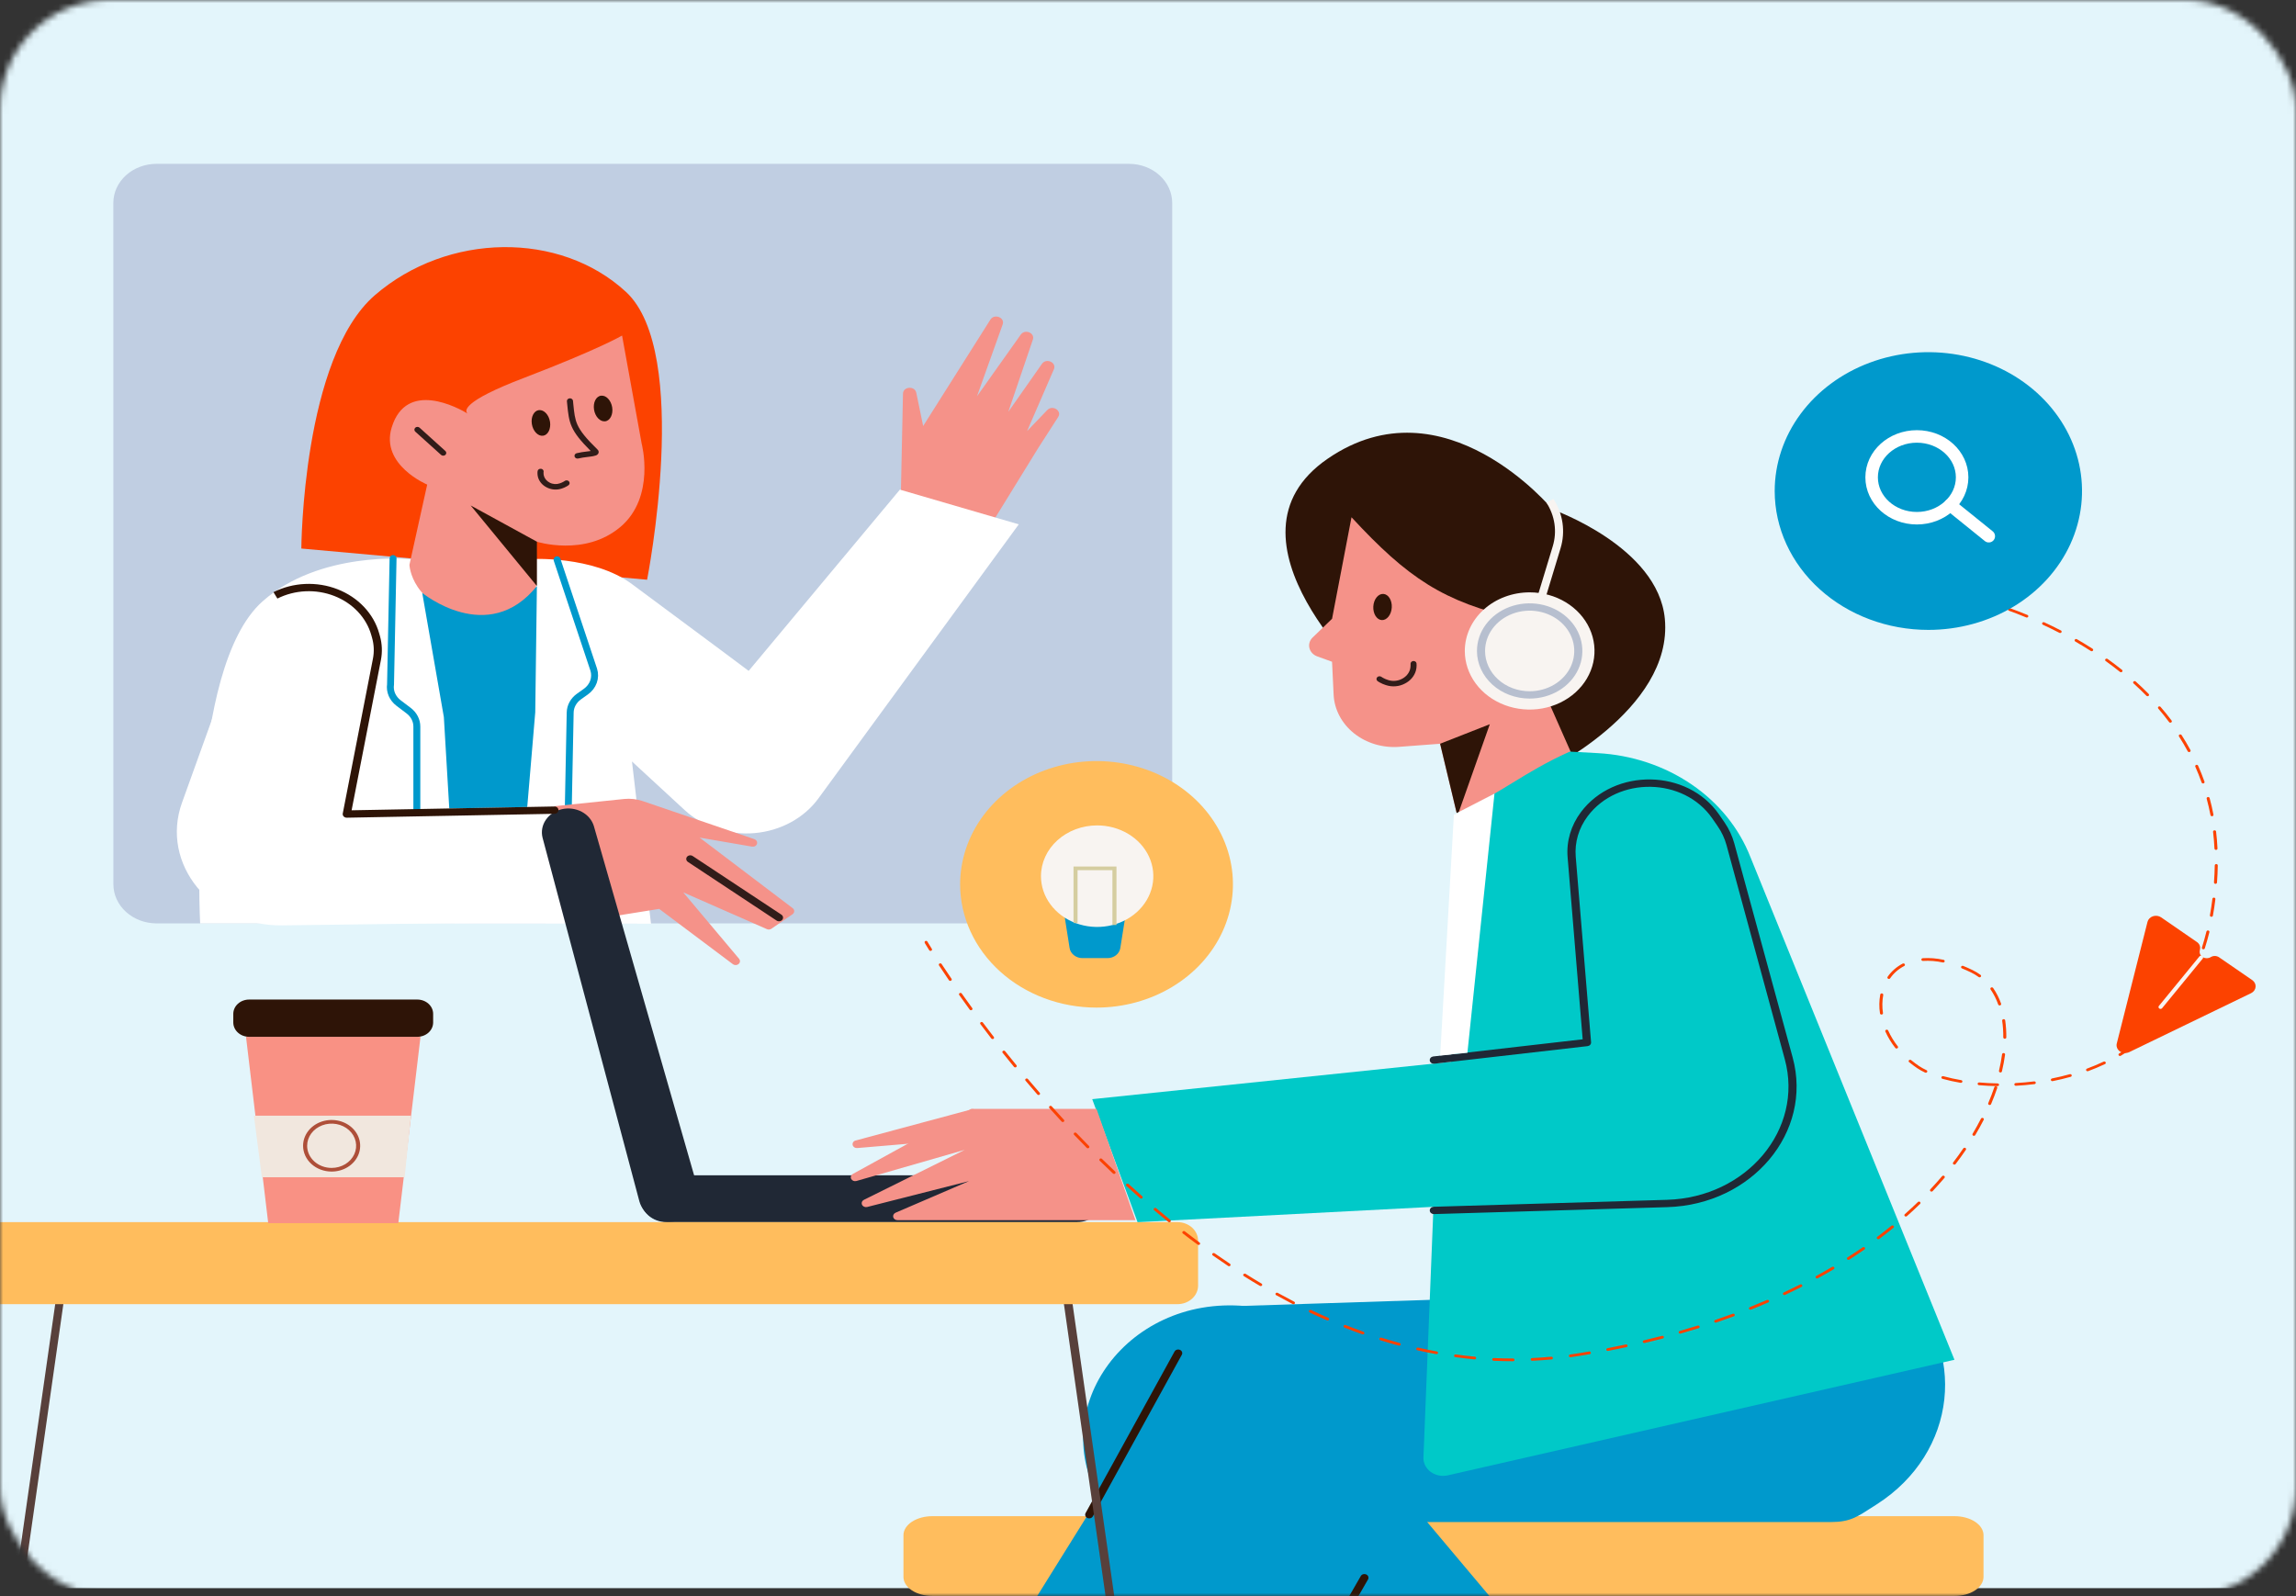 <svg width="374" height="260" viewBox="0 0 374 260" fill="none" xmlns="http://www.w3.org/2000/svg">
<rect x="0" y="0" width="374" height="260" fill="#333333" stroke="none"/>
<mask id="mask0_730_881" style="mask-type:alpha" maskUnits="userSpaceOnUse" x="0" y="0" width="374" height="260">
<rect width="374" height="260" rx="17.799" fill="#C4C4C4"/>
</mask>
<g mask="url(#mask0_730_881)">
<path d="M-9.959 258.725L374.062 258.725L374.062 -1L-9.959 -1L-9.959 258.725Z" fill="#E3F5FB"/>
<path d="M18.463 33.044C18.466 31.36 19.208 29.745 20.525 28.554C21.843 27.363 23.63 26.693 25.494 26.69H183.896C185.762 26.689 187.552 27.358 188.873 28.55C190.194 29.741 190.938 31.358 190.941 33.044V144.067C190.94 145.755 190.197 147.373 188.876 148.566C187.555 149.76 185.764 150.43 183.896 150.43H25.502C23.636 150.427 21.848 149.755 20.53 148.562C19.212 147.369 18.471 145.753 18.471 144.067L18.463 33.044Z" fill="#C0CEE2"/>
<path d="M101.952 47.536C112.7 57.448 105.406 94.444 105.406 94.444L49.085 89.361C49.085 89.361 49.25 58.283 61.082 48.075C72.914 37.867 91.215 37.627 101.952 47.541" fill="#FC4200"/>
<path d="M147.088 64.136L146.736 80.809L160.196 87.465L169.109 73.003L172.363 67.945C173.03 66.914 171.453 65.902 170.588 66.805L167.305 70.227L171.67 60.158C172.152 59.051 170.429 58.263 169.73 59.269L164.242 67.093L168.243 55.334C168.621 54.245 166.964 53.544 166.277 54.508L159.139 64.568L163.326 52.858C163.727 51.734 161.984 51.043 161.331 52.063L150.376 69.403L149.256 63.985C149.01 62.82 147.108 62.952 147.09 64.136" fill="#F59289"/>
<path d="M86.396 91.074C86.396 91.074 96.603 90.469 102.943 95.157C117.377 105.845 121.951 109.294 121.951 109.294L146.586 79.767L165.951 85.42L133.315 130.067C132.158 131.651 130.623 132.981 128.823 133.959C127.024 134.937 125.004 135.539 122.914 135.72C120.823 135.901 118.714 135.657 116.741 135.006C114.769 134.355 112.982 133.313 111.513 131.957L102.943 124.052L106.043 150.484L32.603 150.435C32.603 150.435 30.43 108.976 42.75 97.984C52.033 89.701 66.683 91.074 66.683 91.074H86.396Z" fill="white"/>
<path d="M90.746 91.191L96.716 109.099C96.918 109.743 96.903 110.428 96.674 111.065C96.445 111.702 96.011 112.263 95.428 112.677L94.307 113.474C93.871 113.784 93.516 114.178 93.269 114.627C93.022 115.076 92.889 115.569 92.879 116.07L92.57 131.662" stroke="#0099CC" stroke-width="1.129" stroke-miterlimit="10" stroke-linecap="round"/>
<path d="M56.131 132.934L63.347 113.327C64.215 110.964 64.234 108.414 63.401 106.042C62.567 103.669 60.924 101.596 58.706 100.119C51.549 95.353 41.328 98.32 38.575 105.961L29.648 130.761C26.062 140.715 34.375 150.902 45.956 150.753L95.197 150.114L96.961 132.006L56.131 132.934Z" fill="white"/>
<path d="M101.683 130.16L90.285 131.343L92.668 150.428L107.378 148.068L119.401 157.089C119.535 157.182 119.702 157.229 119.871 157.221C120.04 157.212 120.2 157.149 120.322 157.043C120.443 156.937 120.519 156.795 120.534 156.643C120.55 156.49 120.504 156.338 120.406 156.214L111.294 145.375L124.922 151.366C125.039 151.418 125.169 151.439 125.299 151.427C125.428 151.416 125.551 151.372 125.655 151.301L129.094 148.941C129.178 148.883 129.246 148.808 129.293 148.723C129.341 148.638 129.367 148.544 129.369 148.449C129.372 148.354 129.351 148.259 129.308 148.172C129.265 148.085 129.201 148.008 129.12 147.946L113.962 136.454L122.499 137.924C122.672 137.954 122.852 137.924 123.001 137.84C123.151 137.756 123.26 137.624 123.308 137.471C123.355 137.317 123.337 137.153 123.256 137.011C123.176 136.869 123.04 136.76 122.875 136.704L104.717 130.514C103.751 130.18 102.711 130.059 101.683 130.16Z" fill="#F59289"/>
<path fill-rule="evenodd" clip-rule="evenodd" d="M111.908 139.58C111.808 139.708 111.766 139.867 111.793 140.023C111.82 140.179 111.913 140.319 112.053 140.413L126.487 149.961C126.556 150.01 126.636 150.046 126.722 150.067C126.808 150.088 126.897 150.093 126.985 150.082C127.072 150.071 127.157 150.044 127.233 150.003C127.309 149.962 127.375 149.907 127.427 149.843C127.48 149.778 127.517 149.704 127.537 149.626C127.557 149.548 127.56 149.468 127.545 149.389C127.53 149.31 127.497 149.234 127.45 149.167C127.402 149.1 127.339 149.042 127.266 148.997L112.832 139.454C112.691 139.361 112.514 139.322 112.341 139.347C112.168 139.371 112.012 139.456 111.908 139.583" fill="#311C19"/>
<path d="M110.687 197.545L105.054 182.469" stroke="#311C19" stroke-width="1.328" stroke-linecap="round" stroke-linejoin="round"/>
<path d="M101.047 85.85C95.263 90.751 87.386 88.235 87.386 88.235V95.158C87.386 95.158 86.699 102.283 76.683 100.519C66.958 98.803 66.693 92.017 66.693 92.017L69.586 78.945C69.586 78.945 61.94 75.748 63.796 69.659C66.193 61.78 74.716 66.5 76.169 67.372C75.681 66.952 75.219 65.427 85.353 61.562C97.674 56.842 101.33 54.663 101.33 54.663L104.52 72.259C104.52 72.259 106.838 80.955 101.047 85.859" fill="#F59289"/>
<path d="M87.459 95.47V88.248L76.665 82.342L87.459 95.47Z" fill="#2E1407"/>
<path fill-rule="evenodd" clip-rule="evenodd" d="M67.645 69.673C67.691 69.632 67.746 69.599 67.806 69.576C67.866 69.554 67.93 69.542 67.995 69.542C68.06 69.542 68.124 69.554 68.184 69.576C68.244 69.599 68.299 69.632 68.345 69.673L72.563 73.486C72.65 73.571 72.697 73.683 72.694 73.798C72.691 73.914 72.639 74.024 72.549 74.106C72.458 74.188 72.336 74.235 72.208 74.237C72.08 74.24 71.956 74.197 71.862 74.119L67.644 70.317C67.552 70.233 67.5 70.119 67.5 70.001C67.5 69.882 67.552 69.768 67.644 69.684" fill="#311C19"/>
<path fill-rule="evenodd" clip-rule="evenodd" d="M88.55 76.89C88.561 76.832 88.56 76.772 88.546 76.715C88.532 76.657 88.505 76.603 88.468 76.555C88.431 76.506 88.383 76.465 88.328 76.433C88.273 76.402 88.212 76.38 88.148 76.37C88.084 76.359 88.018 76.36 87.954 76.372C87.89 76.384 87.829 76.408 87.775 76.442C87.722 76.476 87.676 76.519 87.642 76.569C87.607 76.619 87.584 76.675 87.573 76.734L88.053 76.815L87.573 76.734V76.761C87.573 76.775 87.573 76.797 87.561 76.823C87.551 76.892 87.546 76.962 87.547 77.031C87.543 77.258 87.57 77.485 87.627 77.707C87.721 78.06 87.894 78.392 88.136 78.681C88.378 78.971 88.684 79.213 89.034 79.391C89.404 79.59 89.82 79.711 90.25 79.745C90.679 79.778 91.112 79.724 91.515 79.586C91.785 79.499 92.045 79.387 92.288 79.25C92.38 79.197 92.453 79.15 92.505 79.115C92.557 79.081 92.551 79.083 92.571 79.074L92.591 79.059L92.276 78.714L92.591 79.059C92.645 79.022 92.689 78.977 92.722 78.924C92.755 78.871 92.776 78.813 92.784 78.753C92.791 78.693 92.785 78.632 92.766 78.575C92.747 78.517 92.715 78.463 92.673 78.416C92.63 78.37 92.577 78.332 92.518 78.304C92.458 78.276 92.393 78.26 92.327 78.255C92.26 78.251 92.193 78.259 92.13 78.278C92.067 78.298 92.008 78.329 91.959 78.369V78.369L91.924 78.397C91.884 78.418 91.832 78.453 91.766 78.491C91.582 78.593 91.388 78.677 91.185 78.743C90.919 78.838 90.633 78.876 90.349 78.856C90.064 78.835 89.788 78.757 89.542 78.625C89.306 78.508 89.1 78.347 88.936 78.154C88.772 77.961 88.654 77.74 88.59 77.503C88.553 77.355 88.536 77.203 88.537 77.051C88.537 76.995 88.537 76.951 88.537 76.924C88.54 76.915 88.54 76.906 88.537 76.897V76.897L88.55 76.89Z" fill="#311C19"/>
<path fill-rule="evenodd" clip-rule="evenodd" d="M92.794 64.889C92.663 64.9 92.543 64.958 92.459 65.049C92.375 65.14 92.334 65.258 92.346 65.376C92.364 65.557 92.384 65.728 92.398 65.899C92.543 67.351 92.65 68.41 93.132 69.501C93.632 70.643 94.538 71.786 96.221 73.469C96.175 73.469 96.123 73.486 96.062 73.493C95.924 73.513 95.779 73.531 95.612 73.551C95.045 73.61 94.482 73.704 93.929 73.832C93.803 73.867 93.698 73.945 93.636 74.049C93.573 74.154 93.56 74.276 93.598 74.39C93.635 74.503 93.722 74.599 93.837 74.655C93.953 74.711 94.089 74.724 94.214 74.689C94.698 74.577 95.19 74.496 95.687 74.446L96.207 74.379C96.501 74.348 96.789 74.287 97.067 74.197C97.243 74.136 97.387 74.017 97.469 73.863C97.518 73.759 97.532 73.644 97.508 73.534C97.485 73.422 97.425 73.32 97.336 73.241C95.41 71.362 94.524 70.232 94.05 69.17C93.626 68.206 93.533 67.275 93.383 65.799C93.369 65.637 93.349 65.469 93.337 65.294C93.323 65.176 93.259 65.067 93.157 64.992C93.056 64.916 92.925 64.88 92.794 64.891V64.889ZM96.685 73.366H96.673H96.685Z" fill="#311C19"/>
<path d="M99.721 66.364C99.899 67.516 99.383 68.542 98.572 68.635C97.76 68.728 96.946 67.885 96.764 66.732C96.581 65.579 97.093 64.554 97.913 64.461C98.732 64.368 99.536 65.211 99.721 66.364Z" fill="#2E1407"/>
<path d="M89.592 68.715C89.771 69.868 89.255 70.893 88.443 70.986C87.632 71.079 86.82 70.236 86.635 69.083C86.45 67.93 86.971 66.905 87.784 66.812C88.598 66.719 89.407 67.564 89.592 68.715Z" fill="#2E1407"/>
<path fill-rule="evenodd" clip-rule="evenodd" d="M178.615 164.148C183.01 164.148 187.306 162.971 190.96 160.764C194.615 158.558 197.463 155.422 199.145 151.752C200.827 148.083 201.267 144.045 200.41 140.15C199.553 136.254 197.436 132.676 194.329 129.867C191.221 127.059 187.262 125.146 182.951 124.371C178.641 123.597 174.173 123.994 170.113 125.515C166.053 127.035 162.582 129.609 160.141 132.911C157.7 136.214 156.397 140.097 156.397 144.069C156.398 149.394 158.739 154.5 162.906 158.266C167.072 162.031 172.723 164.147 178.615 164.148" fill="#FFBD5D"/>
<path d="M183.297 149.37C183.341 149.099 183.319 148.824 183.234 148.562C183.149 148.299 183.003 148.057 182.805 147.85C182.607 147.644 182.363 147.478 182.088 147.364C181.813 147.25 181.514 147.191 181.212 147.191H175.519C175.217 147.191 174.918 147.25 174.642 147.364C174.367 147.477 174.122 147.643 173.924 147.849C173.726 148.056 173.579 148.299 173.493 148.561C173.408 148.823 173.385 149.099 173.428 149.37L174.231 154.453C174.305 154.907 174.557 155.321 174.941 155.621C175.325 155.921 175.815 156.087 176.323 156.087H180.405C180.912 156.087 181.402 155.922 181.785 155.622C182.168 155.322 182.418 154.907 182.49 154.453L183.297 149.37Z" fill="#0099CC"/>
<path d="M169.565 142.738C169.565 144.374 170.101 145.973 171.107 147.333C172.113 148.694 173.542 149.754 175.215 150.38C176.887 151.006 178.728 151.17 180.503 150.85C182.279 150.531 183.909 149.743 185.189 148.586C186.469 147.429 187.341 145.955 187.694 144.351C188.047 142.746 187.865 141.083 187.172 139.571C186.479 138.06 185.306 136.768 183.8 135.86C182.295 134.951 180.525 134.466 178.715 134.467C176.288 134.468 173.961 135.339 172.245 136.89C170.529 138.441 169.565 140.545 169.565 142.738" fill="#F8F4F1"/>
<path fill-rule="evenodd" clip-rule="evenodd" d="M181.865 141.165H174.866V150.371H175.527V141.762H181.204V150.689H181.865V141.165Z" fill="#D5CDA0"/>
<path fill-rule="evenodd" clip-rule="evenodd" d="M312.322 252.46C312.3 252.317 312.222 252.186 312.101 252.091C311.981 251.996 311.826 251.944 311.667 251.945H282.804C282.641 251.945 282.484 251.999 282.363 252.097C282.242 252.196 282.166 252.331 282.149 252.477L271.237 343.13C271.222 343.285 271.275 343.44 271.384 343.56C271.494 343.681 271.652 343.758 271.824 343.775C271.995 343.792 272.168 343.747 272.303 343.651C272.439 343.554 272.528 343.413 272.55 343.258L283.398 253.13H311.09L324.75 343.275C324.782 343.425 324.877 343.558 325.014 343.647C325.151 343.737 325.321 343.775 325.489 343.754C325.657 343.733 325.809 343.655 325.915 343.536C326.021 343.417 326.072 343.266 326.058 343.113L312.322 252.46Z" fill="#58403B"/>
<path d="M323.101 250.101C323.101 249.694 322.979 249.291 322.743 248.915C322.506 248.538 322.159 248.196 321.721 247.908C321.283 247.62 320.764 247.392 320.192 247.236C319.62 247.08 319.007 247 318.387 247H151.873C151.254 247 150.641 247.08 150.07 247.236C149.498 247.392 148.979 247.621 148.541 247.909C148.104 248.197 147.758 248.539 147.522 248.915C147.286 249.291 147.165 249.694 147.166 250.101V256.899C147.165 257.306 147.286 257.709 147.522 258.085C147.759 258.461 148.105 258.803 148.542 259.091C148.979 259.379 149.499 259.607 150.07 259.763C150.642 259.919 151.254 260 151.873 260H318.385C319.635 260 320.834 259.673 321.717 259.091C322.601 258.509 323.098 257.721 323.098 256.899L323.101 250.101Z" fill="#FFBD5D"/>
<path d="M179.669 195.282C179.669 194.27 179.225 193.301 178.434 192.586C177.643 191.871 176.57 191.469 175.451 191.469H108.574C107.455 191.469 106.382 191.871 105.591 192.586C104.8 193.301 104.355 194.27 104.355 195.282C104.355 196.293 104.8 197.262 105.591 197.977C106.382 198.692 107.455 199.094 108.574 199.094H175.451C176.57 199.094 177.643 198.692 178.434 197.977C179.225 197.262 179.669 196.293 179.669 195.282Z" fill="#202835"/>
<path d="M96.736 134.577C96.439 133.595 95.728 132.757 94.756 132.242C93.784 131.728 92.627 131.578 91.534 131.825C90.441 132.072 89.498 132.696 88.908 133.563C88.318 134.43 88.127 135.472 88.377 136.465L104.15 195.712C104.307 196.276 104.584 196.808 104.968 197.276C105.351 197.743 105.833 198.138 106.385 198.438C106.937 198.737 107.55 198.935 108.187 199.021C108.824 199.107 109.473 199.078 110.098 198.937C110.723 198.795 111.311 198.544 111.828 198.198C112.346 197.851 112.782 197.415 113.114 196.916C113.445 196.417 113.664 195.864 113.758 195.288C113.853 194.712 113.821 194.125 113.664 193.56L96.736 134.577Z" fill="#202835"/>
<path d="M202.904 212.778L270.837 293.578L228.951 317.753L180.027 245.667C169.647 230.371 183.157 210.962 202.904 212.778Z" fill="#0099CC"/>
<path d="M216.28 74.721C197.273 87.763 223.669 111.622 223.669 111.622L251.124 125.935C251.124 125.935 272.597 115.756 271.188 100.806C270.08 89.039 252.886 82.992 252.886 82.992C252.886 82.992 235.282 61.678 216.28 74.721" fill="#2E1407"/>
<path d="M216.982 100.806L220.15 84.265C229.314 94.176 235.124 98.063 247.253 100.806C247.253 100.806 256.404 97.625 258.164 104.942C259.923 112.258 252.181 114.166 252.181 114.166L256.4 123.71L237.394 132.935L234.582 121.165L227.906 121.668C226.583 121.767 225.252 121.624 223.992 121.248C222.731 120.871 221.568 120.268 220.572 119.476C219.576 118.683 218.767 117.717 218.194 116.634C217.621 115.552 217.295 114.377 217.237 113.178L216.98 107.805L214.569 106.933C214.25 106.818 213.967 106.633 213.745 106.397C213.523 106.16 213.368 105.877 213.294 105.574C213.219 105.271 213.228 104.956 213.319 104.657C213.41 104.357 213.581 104.082 213.816 103.856L216.982 100.806Z" fill="#F59289"/>
<path d="M242.677 117.983L234.583 121.164L237.398 132.934L242.677 117.983Z" fill="#2E1407"/>
<path d="M252.884 106.118L247.783 109.038" stroke="#311C19" stroke-width="0.934" stroke-linecap="round" stroke-linejoin="round"/>
<path fill-rule="evenodd" clip-rule="evenodd" d="M225.029 110.269C225.045 110.284 225.062 110.296 225.081 110.306C225.128 110.337 225.202 110.382 225.294 110.435C225.54 110.571 225.8 110.683 226.072 110.769C226.441 110.896 226.838 110.947 227.232 110.917C227.626 110.888 228.008 110.78 228.35 110.6C228.677 110.437 228.964 110.216 229.193 109.95C229.422 109.683 229.589 109.378 229.684 109.051C229.739 108.846 229.768 108.636 229.77 108.425C229.77 108.345 229.77 108.285 229.77 108.243C229.771 108.229 229.771 108.215 229.77 108.202C229.751 108.086 229.782 107.967 229.856 107.872C229.931 107.776 230.044 107.71 230.172 107.688C230.3 107.668 230.432 107.696 230.539 107.764C230.645 107.832 230.718 107.935 230.74 108.051L230.252 108.127L230.74 108.053C230.74 108.053 230.74 108.067 230.74 108.076C230.74 108.085 230.74 108.122 230.74 108.153C230.75 108.239 230.755 108.325 230.754 108.412C230.753 108.698 230.713 108.983 230.636 109.26C230.51 109.702 230.286 110.117 229.977 110.478C229.669 110.84 229.282 111.14 228.84 111.362C228.376 111.609 227.858 111.759 227.322 111.801C226.786 111.844 226.246 111.777 225.742 111.607C225.4 111.502 225.073 111.362 224.766 111.19C224.647 111.125 224.565 111.066 224.489 111.025C224.463 111.009 224.439 110.992 224.416 110.972C224.407 110.968 224.398 110.963 224.39 110.957V110.957L224.688 110.631L224.39 110.957C224.292 110.881 224.231 110.773 224.22 110.657C224.208 110.54 224.248 110.424 224.33 110.333C224.412 110.243 224.53 110.185 224.659 110.172C224.788 110.159 224.917 110.192 225.019 110.264L224.702 110.611L225.019 110.264L225.029 110.269Z" fill="#311C19"/>
<path d="M226.707 98.972C226.64 100.148 225.903 101.065 225.081 101.018C224.26 100.971 223.637 99.979 223.701 98.801C223.766 97.623 224.505 96.708 225.332 96.755C226.16 96.802 226.779 97.795 226.707 98.972Z" fill="#2E1407"/>
<path d="M238.605 106.048C238.605 107.936 239.225 109.782 240.385 111.352C241.546 112.923 243.197 114.146 245.127 114.869C247.058 115.592 249.182 115.78 251.231 115.412C253.281 115.043 255.163 114.134 256.64 112.798C258.118 111.463 259.124 109.762 259.531 107.909C259.939 106.057 259.729 104.137 258.929 102.393C258.129 100.648 256.775 99.157 255.037 98.108C253.3 97.059 251.257 96.5 249.167 96.5C247.78 96.5 246.407 96.747 245.125 97.227C243.843 97.707 242.679 98.41 241.698 99.297C240.717 100.183 239.939 101.236 239.408 102.394C238.878 103.553 238.605 104.794 238.605 106.048Z" fill="#F8F4F1"/>
<path fill-rule="evenodd" clip-rule="evenodd" d="M251.9 81.881C252.587 82.946 253.032 84.124 253.209 85.346C253.386 86.569 253.291 87.811 252.93 89L248.531 103.5C248.492 103.65 248.52 103.808 248.607 103.94C248.695 104.073 248.835 104.169 249 104.21C249.164 104.251 249.34 104.233 249.49 104.159C249.64 104.086 249.752 103.963 249.804 103.816L254.204 89.316C254.611 87.974 254.718 86.572 254.519 85.192C254.319 83.812 253.816 82.482 253.041 81.28L251.9 81.881Z" fill="#F8F4F1"/>
<path fill-rule="evenodd" clip-rule="evenodd" d="M249.168 112.612C250.605 112.612 252.009 112.227 253.204 111.506C254.399 110.785 255.33 109.76 255.88 108.56C256.431 107.36 256.575 106.04 256.294 104.767C256.014 103.493 255.322 102.323 254.306 101.405C253.29 100.487 251.996 99.862 250.586 99.608C249.177 99.355 247.716 99.485 246.389 99.982C245.062 100.479 243.927 101.321 243.129 102.401C242.331 103.481 241.905 104.75 241.906 106.049C241.906 107.789 242.672 109.458 244.033 110.689C245.395 111.92 247.242 112.611 249.168 112.612V112.612ZM249.168 113.805C250.866 113.805 252.526 113.35 253.937 112.498C255.349 111.646 256.45 110.434 257.1 109.017C257.75 107.599 257.92 106.039 257.589 104.534C257.258 103.029 256.44 101.647 255.239 100.562C254.039 99.477 252.509 98.738 250.844 98.438C249.179 98.139 247.453 98.293 245.884 98.88C244.315 99.468 242.975 100.462 242.032 101.738C241.089 103.014 240.586 104.514 240.586 106.049C240.586 108.106 241.49 110.079 243.1 111.533C244.709 112.987 246.892 113.805 249.168 113.805" fill="#B7BFCF"/>
<path d="M305.159 245.427L305.717 245.064C318.805 236.696 320.651 219.79 309.626 209.273L198.316 212.881L126.949 327.416L179.852 329.533L227.633 247.956H298.268C301.422 247.956 302.581 247.074 305.154 245.427" fill="#0099CC"/>
<path fill-rule="evenodd" clip-rule="evenodd" d="M222.546 256.498C222.469 256.461 222.386 256.439 222.3 256.432C222.214 256.425 222.127 256.434 222.045 256.457C221.963 256.481 221.886 256.519 221.821 256.57C221.755 256.62 221.701 256.682 221.662 256.752L194.703 303.613C194.657 303.683 194.627 303.761 194.616 303.841C194.604 303.922 194.611 304.004 194.636 304.082C194.66 304.16 194.703 304.233 194.76 304.296C194.817 304.358 194.887 304.41 194.967 304.447C195.047 304.484 195.135 304.507 195.224 304.512C195.314 304.518 195.404 304.506 195.489 304.479C195.574 304.452 195.651 304.41 195.717 304.354C195.783 304.299 195.836 304.232 195.872 304.158L222.841 257.302C222.92 257.161 222.935 256.997 222.881 256.847C222.828 256.696 222.711 256.571 222.556 256.498" fill="#2E1407"/>
<path fill-rule="evenodd" clip-rule="evenodd" d="M192.209 219.91C192.052 219.84 191.871 219.829 191.706 219.879C191.54 219.929 191.403 220.036 191.325 220.177L176.839 246.482C176.798 246.552 176.773 246.629 176.766 246.708C176.758 246.788 176.768 246.867 176.796 246.943C176.823 247.019 176.866 247.089 176.924 247.149C176.981 247.209 177.051 247.258 177.13 247.294C177.209 247.329 177.294 247.35 177.382 247.355C177.47 247.36 177.558 247.349 177.641 247.323C177.724 247.297 177.801 247.256 177.866 247.203C177.932 247.15 177.985 247.086 178.022 247.014L192.508 220.711C192.547 220.641 192.571 220.564 192.577 220.486C192.583 220.408 192.572 220.329 192.544 220.254C192.517 220.18 192.473 220.111 192.416 220.052C192.358 219.993 192.289 219.945 192.211 219.91" fill="#2E1407"/>
<path fill-rule="evenodd" clip-rule="evenodd" d="M173.603 209.602C173.511 209.613 173.423 209.64 173.343 209.682C173.263 209.723 173.193 209.779 173.137 209.845C173.081 209.912 173.04 209.987 173.016 210.068C172.993 210.149 172.987 210.233 173 210.316L192.002 343.6C192.025 343.768 192.122 343.921 192.271 344.025C192.419 344.129 192.608 344.176 192.794 344.154C192.981 344.133 193.15 344.045 193.265 343.911C193.38 343.777 193.432 343.607 193.408 343.438L174.388 210.152C174.364 209.986 174.267 209.835 174.12 209.733C173.973 209.631 173.787 209.586 173.603 209.608" fill="#58403B"/>
<path fill-rule="evenodd" clip-rule="evenodd" d="M10.104 209.327C10.277 209.348 10.434 209.43 10.541 209.555C10.647 209.681 10.695 209.839 10.672 209.996L-8.335 343.276C-8.346 343.354 -8.374 343.429 -8.417 343.497C-8.46 343.565 -8.517 343.625 -8.586 343.673C-8.655 343.721 -8.733 343.756 -8.817 343.777C-8.901 343.797 -8.989 343.802 -9.075 343.792C-9.247 343.772 -9.404 343.691 -9.51 343.566C-9.617 343.442 -9.665 343.285 -9.643 343.129L9.365 209.845C9.376 209.767 9.403 209.692 9.446 209.624C9.489 209.556 9.547 209.496 9.616 209.448C9.684 209.4 9.763 209.364 9.847 209.344C9.93 209.323 10.018 209.318 10.104 209.327" fill="#58403B"/>
<path d="M195.16 202.134C195.161 201.736 195.074 201.341 194.906 200.973C194.738 200.605 194.49 200.27 194.179 199.988C193.867 199.706 193.497 199.483 193.09 199.33C192.683 199.178 192.246 199.099 191.805 199.099H-5.629C-6.518 199.101 -7.37 199.422 -7.998 199.991C-8.626 200.56 -8.979 201.331 -8.98 202.134V209.426C-8.979 210.23 -8.624 211.002 -7.994 211.571C-7.364 212.14 -6.51 212.459 -5.619 212.459H191.805C192.246 212.459 192.683 212.381 193.09 212.229C193.497 212.076 193.867 211.853 194.179 211.571C194.49 211.289 194.737 210.955 194.906 210.587C195.074 210.218 195.161 209.824 195.16 209.426V202.134Z" fill="#FFBD5D"/>
<path d="M68.497 168.908H40.074L43.692 199.265H64.879L68.497 168.908Z" fill="#F99184"/>
<path d="M65.908 191.792L66.945 181.751H41.362L42.656 191.792H65.908Z" fill="#F1E7DE"/>
<path d="M70.556 165.172C70.557 164.865 70.49 164.561 70.36 164.278C70.231 163.995 70.041 163.738 69.801 163.521C69.561 163.304 69.277 163.132 68.963 163.015C68.65 162.897 68.314 162.837 67.975 162.837H40.588C40.249 162.836 39.912 162.896 39.598 163.013C39.284 163.13 38.999 163.302 38.758 163.519C38.518 163.736 38.327 163.993 38.197 164.277C38.067 164.561 38.001 164.865 38.001 165.172V166.571C38.001 166.878 38.067 167.182 38.197 167.466C38.327 167.75 38.518 168.008 38.758 168.225C38.998 168.442 39.284 168.614 39.598 168.731C39.912 168.848 40.248 168.908 40.588 168.908H67.975C68.314 168.908 68.65 168.847 68.963 168.729C69.277 168.612 69.561 168.44 69.801 168.223C70.041 168.006 70.231 167.748 70.36 167.465C70.49 167.182 70.557 166.878 70.556 166.571V165.172Z" fill="#2E1407"/>
<path fill-rule="evenodd" clip-rule="evenodd" d="M54.023 190.265C54.813 190.265 55.584 190.053 56.24 189.656C56.897 189.26 57.408 188.696 57.71 188.037C58.012 187.378 58.09 186.653 57.936 185.953C57.782 185.253 57.402 184.611 56.843 184.106C56.285 183.602 55.574 183.259 54.799 183.12C54.025 182.981 53.223 183.052 52.493 183.325C51.764 183.598 51.141 184.061 50.702 184.654C50.264 185.247 50.03 185.944 50.03 186.658C50.03 187.132 50.133 187.601 50.333 188.039C50.534 188.477 50.828 188.875 51.199 189.21C51.57 189.545 52.01 189.81 52.495 189.992C52.98 190.173 53.499 190.266 54.023 190.265V190.265ZM54.023 190.861C54.943 190.86 55.842 190.613 56.606 190.151C57.37 189.688 57.966 189.032 58.317 188.264C58.669 187.496 58.76 186.651 58.58 185.836C58.4 185.021 57.957 184.272 57.306 183.685C56.656 183.097 55.827 182.697 54.925 182.535C54.023 182.374 53.088 182.457 52.239 182.775C51.389 183.093 50.663 183.632 50.152 184.323C49.642 185.014 49.369 185.827 49.369 186.658C49.369 187.21 49.489 187.757 49.723 188.267C49.957 188.778 50.3 189.241 50.732 189.631C51.164 190.022 51.678 190.331 52.242 190.542C52.807 190.753 53.412 190.861 54.023 190.861Z" fill="#AE4F39"/>
<path d="M285.136 139.642L318.367 221.52L235.849 240.345C235.368 240.455 234.865 240.462 234.38 240.366C233.895 240.27 233.442 240.073 233.056 239.791C232.669 239.51 232.361 239.15 232.155 238.742C231.949 238.334 231.85 237.889 231.868 237.44L233.501 196.601L185.302 199.106L177.914 179.065L236.387 172.976L237.046 132.621C244.79 129.123 247.958 125.942 255.701 122.444L260.277 122.694C265.806 122.997 271.114 124.767 275.536 127.783C279.958 130.799 283.298 134.926 285.136 139.649" fill="#00C9C8"/>
<path fill-rule="evenodd" clip-rule="evenodd" d="M258.619 132.97C263.533 126.435 274.264 126.616 278.908 133.315L279.786 134.586C280.449 135.545 280.939 136.593 281.239 137.691L290.73 172.568C293.836 183.976 284.533 195.08 271.538 195.463L233.508 196.596C233.338 196.608 233.18 196.679 233.067 196.794C232.953 196.908 232.893 197.058 232.899 197.212C232.905 197.366 232.976 197.512 233.099 197.62C233.221 197.727 233.384 197.788 233.554 197.789L271.582 196.656C285.415 196.244 295.319 184.429 292.012 172.281L282.504 137.404C282.173 136.185 281.631 135.02 280.897 133.954L280.019 132.684C274.879 125.24 262.974 125.046 257.52 132.3C255.9 134.46 255.136 137.05 255.35 139.651L257.805 169.313L233.44 172.11C233.273 172.137 233.123 172.221 233.022 172.344C232.922 172.468 232.877 172.622 232.899 172.774C232.92 172.926 233.006 173.065 233.137 173.162C233.269 173.259 233.437 173.306 233.607 173.294L258.599 170.426C258.766 170.407 258.92 170.33 259.027 170.212C259.133 170.093 259.186 169.943 259.173 169.79L256.674 139.562C256.48 137.23 257.166 134.906 258.619 132.97" fill="#202835"/>
<path d="M139.388 185.797L158.558 180.643L155.033 185.726L139.655 187.028C139.479 187.045 139.303 187.002 139.162 186.907C139.02 186.813 138.922 186.673 138.889 186.517C138.856 186.36 138.889 186.198 138.981 186.062C139.074 185.927 139.22 185.827 139.39 185.784" fill="#F59289"/>
<path d="M178.614 180.643L184.952 198.776H146.181C146.022 198.775 145.868 198.726 145.743 198.636C145.619 198.545 145.532 198.42 145.497 198.28C145.462 198.139 145.481 197.992 145.55 197.862C145.619 197.733 145.735 197.628 145.878 197.565L157.849 192.413L141.256 196.63C141.09 196.672 140.912 196.657 140.758 196.588C140.603 196.519 140.482 196.401 140.417 196.257C140.352 196.113 140.348 195.952 140.405 195.805C140.463 195.659 140.578 195.536 140.729 195.461L157.142 187.324L139.506 192.396C139.342 192.443 139.164 192.434 139.007 192.371C138.85 192.308 138.724 192.195 138.652 192.053C138.581 191.911 138.569 191.751 138.62 191.602C138.67 191.454 138.779 191.327 138.925 191.245L158.198 180.643H178.614Z" fill="#F59289"/>
<path fill-rule="evenodd" clip-rule="evenodd" d="M323.485 97.808L323.204 97.733L323.131 97.713H323.111C323.048 97.698 322.981 97.706 322.925 97.735C322.868 97.764 322.827 97.813 322.81 97.87C322.793 97.926 322.802 97.987 322.834 98.038C322.866 98.089 322.92 98.126 322.983 98.142V98.142H322.999L323.069 98.16L323.344 98.233C323.585 98.3 323.947 98.4 324.397 98.538C324.428 98.548 324.461 98.553 324.494 98.552C324.527 98.551 324.559 98.544 324.589 98.531C324.619 98.518 324.645 98.5 324.667 98.478C324.689 98.456 324.706 98.43 324.717 98.402C324.727 98.373 324.731 98.344 324.729 98.314C324.726 98.284 324.717 98.255 324.702 98.229C324.687 98.202 324.666 98.179 324.64 98.16C324.615 98.141 324.585 98.127 324.554 98.118C324.094 97.978 323.732 97.875 323.485 97.808V97.808ZM327.101 99.2C327.077 99.255 327.078 99.316 327.104 99.37C327.129 99.424 327.177 99.467 327.238 99.489C328.079 99.792 329.019 100.152 330.036 100.578C330.065 100.592 330.098 100.601 330.131 100.603C330.165 100.606 330.198 100.602 330.23 100.592C330.262 100.582 330.291 100.567 330.316 100.546C330.341 100.526 330.36 100.501 330.374 100.474C330.388 100.446 330.395 100.416 330.396 100.386C330.396 100.356 330.39 100.325 330.377 100.297C330.364 100.27 330.345 100.244 330.321 100.223C330.297 100.202 330.268 100.186 330.237 100.175C329.214 99.752 328.266 99.391 327.424 99.086C327.364 99.064 327.296 99.065 327.237 99.088C327.177 99.112 327.129 99.155 327.105 99.209L327.101 99.2ZM332.669 101.479C332.64 101.531 332.634 101.592 332.654 101.648C332.674 101.704 332.718 101.751 332.776 101.778C333.64 102.178 334.536 102.617 335.456 103.093C335.512 103.122 335.579 103.13 335.642 103.115C335.705 103.099 335.759 103.062 335.791 103.011C335.824 102.96 335.832 102.899 335.815 102.843C335.799 102.786 335.757 102.737 335.701 102.708C334.773 102.229 333.869 101.787 332.999 101.384C332.97 101.371 332.939 101.363 332.907 101.36C332.875 101.357 332.843 101.361 332.812 101.369C332.782 101.378 332.753 101.392 332.729 101.411C332.704 101.43 332.684 101.453 332.669 101.479V101.479ZM337.975 104.202C337.94 104.252 337.928 104.312 337.942 104.369C337.956 104.427 337.995 104.477 338.049 104.509C338.883 104.99 339.729 105.504 340.576 106.048C340.629 106.082 340.695 106.096 340.759 106.086C340.823 106.076 340.88 106.044 340.918 105.996C340.955 105.947 340.97 105.888 340.96 105.83C340.949 105.771 340.913 105.72 340.86 105.685C340.006 105.141 339.154 104.62 338.314 104.135C338.259 104.103 338.193 104.093 338.129 104.105C338.066 104.118 338.01 104.153 337.975 104.202V104.202ZM342.961 107.381C342.941 107.404 342.926 107.43 342.917 107.458C342.908 107.486 342.905 107.516 342.909 107.545C342.913 107.574 342.923 107.602 342.939 107.627C342.954 107.653 342.976 107.675 343.001 107.693C343.78 108.252 344.556 108.84 345.327 109.456C345.376 109.495 345.44 109.515 345.505 109.511C345.57 109.508 345.631 109.481 345.674 109.437C345.717 109.393 345.739 109.335 345.735 109.276C345.731 109.218 345.701 109.163 345.653 109.124C344.877 108.503 344.092 107.909 343.306 107.346C343.255 107.31 343.19 107.293 343.126 107.299C343.061 107.306 343.002 107.335 342.961 107.381V107.381ZM347.541 111.025C347.495 111.066 347.47 111.123 347.47 111.182C347.47 111.24 347.495 111.297 347.541 111.339C348.249 111.977 348.945 112.642 349.626 113.336C349.647 113.359 349.673 113.379 349.702 113.393C349.732 113.407 349.764 113.416 349.797 113.418C349.83 113.421 349.863 113.417 349.895 113.408C349.927 113.398 349.956 113.383 349.981 113.363C350.005 113.343 350.026 113.319 350.04 113.291C350.054 113.264 350.062 113.234 350.063 113.204C350.064 113.174 350.058 113.144 350.046 113.116C350.034 113.088 350.015 113.063 349.992 113.042C349.306 112.341 348.605 111.669 347.889 111.026C347.866 111.006 347.839 110.989 347.809 110.978C347.779 110.967 347.747 110.961 347.715 110.961C347.682 110.961 347.65 110.967 347.621 110.978C347.591 110.989 347.564 111.006 347.541 111.026V111.025ZM351.609 115.122C351.558 115.159 351.525 115.212 351.517 115.27C351.509 115.329 351.527 115.388 351.567 115.434C352.18 116.146 352.773 116.886 353.347 117.653C353.386 117.694 353.441 117.721 353.5 117.727C353.56 117.734 353.621 117.721 353.67 117.691C353.72 117.66 353.755 117.614 353.77 117.561C353.784 117.508 353.777 117.452 353.748 117.404C353.17 116.629 352.567 115.883 351.94 115.162C351.9 115.116 351.841 115.086 351.777 115.078C351.712 115.071 351.647 115.087 351.595 115.122H351.609ZM355.032 119.674C355.004 119.688 354.979 119.707 354.959 119.73C354.939 119.753 354.925 119.779 354.916 119.807C354.908 119.835 354.906 119.864 354.91 119.893C354.915 119.922 354.925 119.95 354.942 119.975C355.442 120.758 355.917 121.565 356.366 122.395C356.394 122.448 356.445 122.489 356.507 122.508C356.568 122.527 356.636 122.523 356.694 122.498C356.753 122.472 356.798 122.426 356.819 122.37C356.84 122.315 356.836 122.254 356.808 122.201C356.354 121.36 355.873 120.544 355.365 119.753C355.349 119.728 355.328 119.706 355.303 119.689C355.277 119.671 355.248 119.658 355.217 119.651C355.186 119.643 355.154 119.642 355.122 119.645C355.09 119.649 355.06 119.659 355.032 119.674V119.674ZM357.734 124.612C357.704 124.623 357.677 124.639 357.653 124.659C357.63 124.679 357.612 124.704 357.599 124.73C357.587 124.757 357.58 124.786 357.58 124.815C357.579 124.844 357.585 124.873 357.597 124.9C357.97 125.735 358.312 126.595 358.626 127.478C358.646 127.534 358.689 127.581 358.747 127.608C358.805 127.635 358.872 127.641 358.934 127.623C358.996 127.605 359.048 127.565 359.078 127.513C359.108 127.461 359.114 127.4 359.094 127.344C358.777 126.448 358.429 125.579 358.051 124.735C358.04 124.708 358.022 124.683 358 124.663C357.977 124.642 357.951 124.625 357.921 124.614C357.892 124.602 357.86 124.596 357.828 124.596C357.796 124.595 357.764 124.601 357.734 124.612V124.612ZM359.63 129.849C359.599 129.856 359.57 129.869 359.544 129.886C359.518 129.903 359.496 129.924 359.479 129.949C359.463 129.974 359.452 130.002 359.447 130.03C359.442 130.059 359.444 130.088 359.451 130.116C359.687 130.99 359.895 131.883 360.072 132.8C360.086 132.855 360.123 132.903 360.176 132.934C360.228 132.966 360.291 132.978 360.353 132.968C360.415 132.958 360.47 132.927 360.508 132.882C360.545 132.836 360.562 132.78 360.554 132.723C360.378 131.797 360.169 130.893 359.928 130.011C359.92 129.983 359.906 129.956 359.887 129.932C359.868 129.909 359.844 129.889 359.816 129.874C359.789 129.859 359.758 129.849 359.726 129.845C359.694 129.84 359.662 129.842 359.63 129.849ZM360.711 135.267C360.646 135.274 360.587 135.303 360.546 135.349C360.505 135.395 360.486 135.453 360.492 135.512C360.598 136.404 360.674 137.315 360.721 138.244C360.723 138.273 360.73 138.302 360.744 138.328C360.758 138.355 360.777 138.378 360.801 138.398C360.824 138.418 360.852 138.433 360.883 138.443C360.913 138.453 360.945 138.457 360.977 138.456C361.009 138.454 361.041 138.447 361.07 138.435C361.099 138.423 361.126 138.405 361.147 138.384C361.169 138.362 361.186 138.337 361.197 138.31C361.208 138.282 361.213 138.253 361.211 138.224C361.166 137.284 361.089 136.364 360.98 135.465C360.977 135.436 360.967 135.408 360.952 135.382C360.937 135.356 360.916 135.334 360.891 135.315C360.866 135.297 360.837 135.283 360.806 135.275C360.775 135.267 360.743 135.264 360.711 135.267V135.267ZM361.014 140.764C360.982 140.764 360.95 140.769 360.92 140.78C360.89 140.791 360.863 140.807 360.84 140.827C360.817 140.848 360.799 140.872 360.786 140.899C360.774 140.926 360.767 140.955 360.767 140.984C360.759 141.441 360.745 141.904 360.723 142.373C360.701 142.837 360.675 143.297 360.641 143.749C360.636 143.808 360.658 143.865 360.701 143.91C360.744 143.954 360.805 143.981 360.87 143.985C360.935 143.989 360.999 143.969 361.048 143.93C361.097 143.891 361.127 143.837 361.131 143.778C361.165 143.322 361.191 142.859 361.213 142.391C361.235 141.922 361.249 141.452 361.257 140.989C361.258 140.96 361.252 140.931 361.24 140.904C361.228 140.877 361.21 140.852 361.188 140.831C361.165 140.81 361.138 140.793 361.108 140.782C361.079 140.77 361.047 140.764 361.014 140.764V140.764ZM360.655 146.232C360.623 146.229 360.59 146.232 360.559 146.24C360.528 146.248 360.499 146.261 360.474 146.279C360.449 146.298 360.428 146.32 360.412 146.346C360.397 146.371 360.387 146.399 360.384 146.428C360.271 147.343 360.137 148.232 359.982 149.095C359.977 149.124 359.978 149.153 359.985 149.182C359.993 149.21 360.006 149.237 360.025 149.26C360.044 149.284 360.068 149.304 360.095 149.319C360.122 149.335 360.153 149.345 360.185 149.35C360.216 149.354 360.249 149.353 360.28 149.346C360.312 149.34 360.341 149.328 360.367 149.311C360.393 149.293 360.416 149.272 360.433 149.247C360.449 149.222 360.461 149.195 360.466 149.166C360.623 148.297 360.757 147.401 360.868 146.477C360.875 146.419 360.857 146.361 360.816 146.315C360.776 146.269 360.717 146.239 360.653 146.232H360.655ZM359.707 151.59C359.675 151.583 359.643 151.582 359.611 151.587C359.579 151.592 359.549 151.602 359.521 151.618C359.494 151.633 359.47 151.654 359.452 151.678C359.433 151.701 359.42 151.728 359.413 151.757C359.19 152.661 358.943 153.534 358.674 154.377C358.66 154.432 358.669 154.49 358.701 154.539C358.733 154.588 358.784 154.624 358.844 154.64C358.905 154.656 358.969 154.65 359.025 154.624C359.081 154.598 359.124 154.554 359.144 154.5C359.412 153.653 359.661 152.771 359.891 151.853C359.899 151.825 359.899 151.796 359.894 151.767C359.888 151.739 359.877 151.711 359.86 151.687C359.842 151.662 359.82 151.641 359.794 151.624C359.768 151.608 359.738 151.596 359.707 151.59V151.59ZM358.059 156.808C358.029 156.797 357.997 156.793 357.964 156.794C357.932 156.795 357.9 156.802 357.871 156.815C357.842 156.827 357.815 156.844 357.794 156.866C357.772 156.887 357.755 156.913 357.744 156.94C357.393 157.804 357.016 158.635 356.613 159.431C356.599 159.457 356.591 159.486 356.59 159.515C356.589 159.544 356.594 159.573 356.605 159.601C356.616 159.628 356.633 159.653 356.655 159.675C356.677 159.696 356.704 159.713 356.734 159.725C356.793 159.749 356.86 159.751 356.921 159.731C356.982 159.711 357.031 159.669 357.059 159.616C357.461 158.809 357.843 157.968 358.206 157.093C358.228 157.037 358.225 156.976 358.198 156.923C358.17 156.869 358.12 156.828 358.059 156.808V156.808ZM355.598 161.746C355.541 161.717 355.474 161.71 355.411 161.726C355.348 161.742 355.295 161.78 355.263 161.831C354.767 162.632 354.241 163.391 353.692 164.113C353.67 164.137 353.654 164.164 353.645 164.194C353.635 164.223 353.633 164.254 353.638 164.285C353.642 164.315 353.654 164.345 353.672 164.371C353.689 164.397 353.713 164.42 353.741 164.437C353.769 164.455 353.801 164.467 353.834 164.473C353.868 164.478 353.902 164.478 353.935 164.471C353.969 164.464 354 164.451 354.027 164.432C354.054 164.414 354.077 164.39 354.094 164.364C354.65 163.637 355.181 162.866 355.687 162.049C355.719 161.998 355.727 161.937 355.71 161.88C355.692 161.823 355.651 161.775 355.594 161.746H355.598ZM316.769 156.628C316.776 156.599 316.777 156.57 316.772 156.541C316.766 156.513 316.755 156.485 316.738 156.461C316.721 156.436 316.698 156.415 316.672 156.398C316.646 156.381 316.616 156.369 316.585 156.363C315.478 156.12 314.338 156.031 313.202 156.1C313.137 156.104 313.076 156.132 313.034 156.177C312.992 156.221 312.971 156.28 312.976 156.338C312.981 156.397 313.011 156.452 313.061 156.49C313.11 156.528 313.175 156.547 313.24 156.543C314.326 156.477 315.417 156.562 316.474 156.795C316.538 156.808 316.604 156.798 316.66 156.766C316.715 156.735 316.755 156.685 316.769 156.628V156.628ZM319.463 157.467C319.437 157.521 319.435 157.582 319.458 157.637C319.482 157.692 319.528 157.736 319.588 157.761C320.07 157.955 320.564 158.176 321.072 158.422C321.508 158.634 321.921 158.883 322.306 159.164C322.331 159.183 322.359 159.197 322.39 159.205C322.421 159.214 322.454 159.216 322.486 159.213C322.518 159.21 322.549 159.202 322.578 159.187C322.606 159.173 322.631 159.154 322.651 159.131C322.692 159.086 322.711 159.027 322.704 158.969C322.697 158.91 322.665 158.856 322.615 158.819C322.206 158.52 321.767 158.256 321.303 158.031C320.787 157.781 320.281 157.556 319.789 157.356C319.729 157.332 319.662 157.33 319.601 157.351C319.54 157.371 319.49 157.413 319.463 157.467ZM352.238 166.226C352.213 166.208 352.184 166.194 352.153 166.185C352.123 166.176 352.09 166.173 352.058 166.176C352.026 166.179 351.995 166.187 351.966 166.201C351.938 166.214 351.913 166.233 351.892 166.255C351.241 166.957 350.567 167.618 349.869 168.236C349.846 168.256 349.827 168.281 349.814 168.308C349.8 168.334 349.793 168.363 349.793 168.393C349.792 168.422 349.798 168.452 349.81 168.479C349.822 168.506 349.84 168.531 349.863 168.552C349.886 168.573 349.913 168.59 349.943 168.601C349.973 168.612 350.005 168.618 350.038 168.618C350.07 168.618 350.103 168.612 350.133 168.601C350.163 168.59 350.19 168.573 350.213 168.552C350.921 167.924 351.607 167.253 352.27 166.539C352.29 166.516 352.306 166.49 352.315 166.463C352.325 166.435 352.328 166.405 352.325 166.376C352.322 166.347 352.313 166.319 352.298 166.293C352.283 166.268 352.263 166.245 352.238 166.226V166.226ZM310.267 157.064C310.251 157.038 310.229 157.016 310.204 156.998C310.178 156.98 310.149 156.967 310.118 156.96C310.087 156.952 310.054 156.95 310.022 156.954C309.99 156.958 309.959 156.967 309.931 156.982C308.93 157.507 308.088 158.247 307.476 159.135C307.442 159.185 307.431 159.246 307.446 159.303C307.46 159.361 307.499 159.41 307.555 159.442C307.582 159.457 307.612 159.468 307.644 159.473C307.676 159.478 307.708 159.477 307.74 159.47C307.771 159.464 307.801 159.452 307.827 159.435C307.853 159.417 307.875 159.396 307.892 159.371C308.461 158.546 309.245 157.86 310.176 157.374C310.204 157.36 310.229 157.34 310.249 157.317C310.268 157.294 310.283 157.268 310.291 157.239C310.3 157.211 310.302 157.182 310.298 157.153C310.293 157.124 310.283 157.096 310.267 157.071V157.064ZM324.329 160.883C324.301 160.899 324.277 160.919 324.258 160.943C324.239 160.967 324.226 160.993 324.219 161.022C324.211 161.051 324.21 161.08 324.216 161.109C324.221 161.138 324.233 161.165 324.25 161.19C324.775 161.957 325.192 162.781 325.492 163.641C325.502 163.669 325.518 163.695 325.538 163.717C325.559 163.739 325.585 163.757 325.614 163.771C325.642 163.784 325.674 163.792 325.706 163.794C325.738 163.797 325.77 163.793 325.801 163.784C325.832 163.776 325.86 163.761 325.885 163.742C325.91 163.723 325.93 163.7 325.945 163.674C325.959 163.648 325.968 163.62 325.971 163.591C325.974 163.562 325.97 163.533 325.96 163.505C325.646 162.61 325.212 161.753 324.666 160.954C324.632 160.904 324.577 160.869 324.514 160.856C324.45 160.842 324.384 160.852 324.329 160.883V160.883ZM347.983 170.062C347.963 170.04 347.938 170.021 347.909 170.007C347.881 169.993 347.85 169.984 347.818 169.981C347.786 169.978 347.753 169.981 347.722 169.989C347.691 169.998 347.662 170.011 347.637 170.03C346.854 170.598 346.048 171.119 345.227 171.606C345.194 171.619 345.166 171.638 345.142 171.663C345.119 171.687 345.102 171.716 345.092 171.747C345.083 171.778 345.081 171.81 345.086 171.842C345.092 171.874 345.105 171.904 345.125 171.931C345.144 171.957 345.17 171.98 345.201 171.996C345.231 172.013 345.265 172.024 345.301 172.027C345.336 172.031 345.372 172.028 345.405 172.017C345.439 172.007 345.47 171.991 345.496 171.969C346.328 171.477 347.145 170.945 347.943 170.366C347.968 170.347 347.989 170.325 348.005 170.299C348.02 170.274 348.03 170.246 348.034 170.217C348.037 170.188 348.034 170.158 348.025 170.13C348.016 170.102 348.001 170.076 347.981 170.053L347.983 170.062ZM326.35 166.036C326.285 166.044 326.227 166.074 326.188 166.121C326.148 166.168 326.131 166.226 326.139 166.284C326.268 167.19 326.328 168.103 326.317 169.017C326.323 169.072 326.351 169.124 326.397 169.161C326.442 169.199 326.502 169.22 326.564 169.22C326.625 169.22 326.685 169.199 326.73 169.161C326.776 169.124 326.804 169.072 326.81 169.017C326.82 168.083 326.759 167.15 326.627 166.225C326.618 166.166 326.584 166.113 326.532 166.078C326.48 166.042 326.414 166.026 326.35 166.034V166.036ZM306.562 161.838C306.498 161.829 306.433 161.843 306.38 161.877C306.326 161.911 306.29 161.962 306.279 162.02C306.093 163.035 306.078 164.07 306.235 165.09C306.243 165.148 306.277 165.201 306.329 165.237C306.38 165.272 306.446 165.288 306.51 165.28C306.575 165.273 306.633 165.242 306.673 165.196C306.712 165.149 306.73 165.09 306.721 165.032C306.572 164.057 306.586 163.067 306.763 162.096C306.774 162.038 306.759 161.978 306.722 161.93C306.684 161.881 306.627 161.848 306.562 161.838V161.838ZM342.989 173.047C342.974 173.021 342.954 172.999 342.929 172.98C342.905 172.961 342.876 172.947 342.846 172.939C342.815 172.93 342.783 172.927 342.751 172.93C342.719 172.933 342.688 172.941 342.659 172.955C341.768 173.376 340.866 173.752 339.956 174.089C339.926 174.1 339.899 174.116 339.876 174.137C339.853 174.157 339.835 174.182 339.822 174.208C339.81 174.235 339.803 174.264 339.803 174.293C339.803 174.322 339.809 174.351 339.821 174.378C339.833 174.405 339.851 174.429 339.874 174.45C339.896 174.471 339.923 174.487 339.953 174.498C339.982 174.51 340.014 174.516 340.046 174.516C340.079 174.516 340.111 174.51 340.14 174.499C341.064 174.158 341.982 173.773 342.886 173.347C342.915 173.333 342.941 173.315 342.961 173.292C342.982 173.27 342.998 173.244 343.007 173.216C343.017 173.188 343.02 173.159 343.017 173.13C343.014 173.101 343.004 173.073 342.989 173.047V173.047ZM326.394 171.555C326.362 171.551 326.329 171.553 326.298 171.561C326.267 171.569 326.238 171.583 326.212 171.601C326.187 171.619 326.166 171.641 326.15 171.667C326.134 171.692 326.124 171.72 326.121 171.749C326.006 172.622 325.839 173.523 325.618 174.445C325.605 174.503 325.618 174.563 325.653 174.612C325.688 174.662 325.744 174.697 325.807 174.71C325.839 174.716 325.871 174.717 325.903 174.711C325.935 174.706 325.965 174.695 325.992 174.679C326.019 174.664 326.042 174.643 326.061 174.619C326.079 174.595 326.092 174.568 326.098 174.539C326.321 173.604 326.49 172.689 326.609 171.8C326.616 171.742 326.598 171.683 326.557 171.637C326.517 171.591 326.458 171.562 326.394 171.555V171.555ZM337.459 175.146C337.449 175.118 337.433 175.092 337.413 175.07C337.392 175.048 337.367 175.029 337.338 175.016C337.31 175.002 337.278 174.994 337.246 174.991C337.214 174.989 337.182 174.992 337.151 175.001C336.191 175.269 335.23 175.499 334.268 175.69C334.236 175.696 334.205 175.707 334.178 175.723C334.15 175.74 334.127 175.761 334.108 175.786C334.09 175.811 334.078 175.839 334.072 175.868C334.066 175.897 334.066 175.927 334.074 175.956C334.081 175.986 334.094 176.013 334.113 176.037C334.133 176.061 334.157 176.082 334.185 176.097C334.213 176.113 334.245 176.123 334.277 176.127C334.31 176.132 334.343 176.13 334.375 176.123C335.347 175.928 336.324 175.698 337.298 175.424C337.36 175.406 337.411 175.366 337.441 175.314C337.471 175.262 337.477 175.202 337.459 175.146V175.146ZM307.247 167.76C307.217 167.771 307.19 167.787 307.167 167.808C307.144 167.828 307.126 167.852 307.113 167.879C307.101 167.906 307.094 167.935 307.094 167.964C307.094 167.993 307.1 168.022 307.113 168.049C307.541 168.997 308.087 169.897 308.742 170.732C308.782 170.776 308.838 170.804 308.9 170.811C308.962 170.818 309.024 170.804 309.075 170.772C309.126 170.739 309.161 170.69 309.174 170.635C309.187 170.58 309.176 170.523 309.144 170.475C308.51 169.668 307.981 168.799 307.567 167.884C307.555 167.857 307.537 167.832 307.515 167.811C307.492 167.79 307.465 167.774 307.435 167.762C307.406 167.751 307.374 167.745 307.342 167.744C307.309 167.744 307.277 167.75 307.247 167.76V167.76ZM331.609 176.355C331.598 176.298 331.564 176.247 331.512 176.213C331.461 176.179 331.397 176.165 331.334 176.173C330.329 176.299 329.339 176.384 328.366 176.438C328.333 176.438 328.299 176.444 328.268 176.456C328.237 176.467 328.21 176.485 328.186 176.507C328.163 176.529 328.145 176.555 328.133 176.583C328.122 176.612 328.117 176.642 328.119 176.673C328.121 176.703 328.13 176.733 328.145 176.76C328.16 176.787 328.181 176.811 328.207 176.83C328.233 176.85 328.263 176.864 328.295 176.873C328.327 176.881 328.361 176.883 328.395 176.88C329.381 176.827 330.385 176.738 331.408 176.613C331.471 176.603 331.528 176.572 331.565 176.525C331.603 176.478 331.619 176.419 331.609 176.362V176.355ZM310.966 172.717C310.944 172.738 310.927 172.763 310.916 172.79C310.904 172.817 310.899 172.846 310.901 172.875C310.902 172.905 310.91 172.933 310.923 172.959C310.937 172.986 310.956 173.009 310.98 173.029C311.396 173.375 311.832 173.702 312.286 174.008C312.695 174.282 313.129 174.525 313.583 174.734C313.612 174.747 313.643 174.755 313.675 174.758C313.707 174.76 313.74 174.757 313.77 174.748C313.801 174.739 313.83 174.725 313.854 174.706C313.879 174.687 313.899 174.664 313.914 174.638C313.929 174.613 313.938 174.584 313.94 174.555C313.943 174.526 313.939 174.497 313.929 174.469C313.92 174.442 313.904 174.416 313.883 174.394C313.862 174.371 313.837 174.353 313.808 174.34C313.379 174.143 312.969 173.914 312.581 173.657C312.131 173.352 311.709 173.034 311.311 172.706C311.263 172.666 311.2 172.646 311.135 172.649C311.07 172.651 311.01 172.677 310.966 172.72V172.717ZM325.63 176.723C325.631 176.665 325.606 176.608 325.561 176.566C325.516 176.524 325.454 176.5 325.389 176.498C324.363 176.482 323.366 176.429 322.408 176.344C322.344 176.339 322.279 176.357 322.229 176.394C322.179 176.432 322.148 176.485 322.141 176.544C322.138 176.573 322.141 176.602 322.15 176.63C322.16 176.658 322.175 176.684 322.196 176.706C322.216 176.729 322.241 176.747 322.27 176.761C322.299 176.774 322.33 176.783 322.362 176.785C323.33 176.872 324.341 176.925 325.375 176.941C325.408 176.942 325.44 176.937 325.47 176.927C325.501 176.916 325.528 176.901 325.552 176.88C325.575 176.86 325.594 176.836 325.607 176.809C325.619 176.782 325.626 176.753 325.626 176.723H325.63ZM325.166 176.965C325.104 176.948 325.036 176.954 324.979 176.982C324.921 177.01 324.878 177.057 324.859 177.114C324.574 177.961 324.244 178.828 323.871 179.714C323.848 179.769 323.85 179.83 323.877 179.884C323.903 179.937 323.952 179.979 324.013 180C324.043 180.011 324.075 180.016 324.107 180.015C324.139 180.015 324.171 180.008 324.2 179.996C324.23 179.984 324.256 179.968 324.278 179.946C324.3 179.925 324.317 179.9 324.329 179.873C324.706 178.984 325.041 178.107 325.333 177.243C325.351 177.186 325.345 177.126 325.314 177.074C325.284 177.022 325.232 176.983 325.17 176.965H325.166ZM319.658 176.226C319.664 176.197 319.664 176.167 319.657 176.138C319.651 176.109 319.638 176.082 319.619 176.058C319.6 176.033 319.576 176.013 319.548 175.997C319.521 175.981 319.49 175.971 319.457 175.966C318.481 175.802 317.516 175.589 316.566 175.329C316.535 175.319 316.502 175.314 316.468 175.316C316.435 175.317 316.402 175.325 316.373 175.338C316.343 175.352 316.316 175.371 316.294 175.394C316.273 175.417 316.257 175.443 316.247 175.472C316.237 175.501 316.234 175.532 316.238 175.562C316.242 175.592 316.252 175.621 316.269 175.647C316.285 175.673 316.307 175.696 316.334 175.714C316.361 175.732 316.391 175.745 316.424 175.752C317.39 176.017 318.372 176.234 319.365 176.402C319.397 176.408 319.43 176.408 319.462 176.402C319.494 176.395 319.524 176.384 319.551 176.367C319.578 176.35 319.601 176.328 319.618 176.303C319.635 176.278 319.647 176.25 319.652 176.221L319.658 176.226ZM323.011 182.134C322.982 182.121 322.95 182.114 322.918 182.113C322.886 182.111 322.854 182.116 322.823 182.126C322.793 182.136 322.765 182.151 322.742 182.171C322.718 182.19 322.699 182.214 322.685 182.241C322.269 183.055 321.816 183.876 321.325 184.703C321.309 184.728 321.298 184.757 321.294 184.786C321.29 184.816 321.292 184.846 321.301 184.875C321.31 184.903 321.325 184.93 321.346 184.953C321.367 184.976 321.392 184.996 321.421 185.01C321.45 185.024 321.482 185.032 321.515 185.035C321.548 185.038 321.581 185.034 321.613 185.025C321.644 185.016 321.673 185.001 321.698 184.982C321.723 184.962 321.743 184.938 321.757 184.911C322.253 184.077 322.71 183.25 323.129 182.428C323.143 182.401 323.151 182.373 323.153 182.344C323.154 182.315 323.149 182.286 323.138 182.258C323.127 182.231 323.11 182.206 323.088 182.184C323.067 182.163 323.04 182.146 323.011 182.134V182.134ZM320.144 187.012C320.117 186.997 320.086 186.987 320.054 186.982C320.022 186.978 319.99 186.979 319.958 186.986C319.927 186.993 319.897 187.005 319.871 187.022C319.845 187.04 319.823 187.061 319.807 187.086C319.287 187.852 318.733 188.62 318.145 189.39C318.113 189.438 318.102 189.496 318.115 189.551C318.128 189.606 318.164 189.655 318.215 189.687C318.266 189.719 318.329 189.733 318.391 189.724C318.453 189.716 318.509 189.687 318.547 189.643C319.139 188.865 319.698 188.09 320.223 187.317C320.24 187.292 320.251 187.265 320.257 187.236C320.262 187.207 320.261 187.178 320.253 187.149C320.246 187.121 320.232 187.094 320.213 187.07C320.194 187.047 320.17 187.027 320.142 187.012H320.144ZM316.697 191.574C316.645 191.538 316.58 191.522 316.515 191.53C316.45 191.537 316.392 191.568 316.352 191.614C315.745 192.329 315.107 193.044 314.439 193.758C314.397 193.803 314.376 193.861 314.382 193.92C314.387 193.978 314.418 194.032 314.467 194.07C314.517 194.109 314.581 194.127 314.646 194.122C314.711 194.118 314.771 194.09 314.813 194.045C315.482 193.326 316.125 192.606 316.741 191.885C316.781 191.838 316.799 191.779 316.79 191.721C316.782 191.663 316.748 191.61 316.697 191.574V191.574ZM312.758 195.81C312.71 195.77 312.647 195.749 312.582 195.751C312.518 195.753 312.456 195.778 312.412 195.821C311.729 196.483 311.019 197.143 310.281 197.801C310.257 197.822 310.238 197.846 310.225 197.873C310.212 197.9 310.205 197.929 310.204 197.958C310.204 197.988 310.21 198.017 310.222 198.044C310.234 198.071 310.252 198.096 310.275 198.117C310.297 198.138 310.325 198.155 310.355 198.166C310.385 198.178 310.417 198.184 310.449 198.184C310.482 198.183 310.514 198.178 310.544 198.166C310.574 198.155 310.601 198.138 310.624 198.117C311.368 197.456 312.083 196.791 312.772 196.12C312.816 196.077 312.839 196.02 312.836 195.961C312.833 195.903 312.805 195.848 312.758 195.808V195.81ZM150.738 153.302C150.681 153.33 150.638 153.377 150.62 153.433C150.601 153.489 150.608 153.55 150.639 153.601V153.601V153.62L150.673 153.678C150.703 153.73 150.752 153.808 150.812 153.908C150.938 154.112 151.121 154.411 151.36 154.798C151.392 154.849 151.445 154.887 151.507 154.903C151.57 154.919 151.637 154.912 151.694 154.883C151.723 154.869 151.748 154.85 151.768 154.827C151.789 154.805 151.804 154.778 151.813 154.75C151.822 154.721 151.824 154.692 151.82 154.663C151.815 154.633 151.805 154.605 151.788 154.58C151.547 154.193 151.366 153.896 151.244 153.696C151.184 153.594 151.135 153.514 151.105 153.467L151.071 153.409V153.396C151.056 153.37 151.035 153.348 151.01 153.329C150.985 153.31 150.956 153.296 150.925 153.288C150.894 153.28 150.862 153.277 150.829 153.28C150.797 153.283 150.766 153.292 150.738 153.305V153.302ZM153.046 156.969C153.018 156.984 152.993 157.003 152.973 157.026C152.954 157.049 152.939 157.076 152.931 157.104C152.923 157.132 152.921 157.162 152.926 157.191C152.93 157.219 152.941 157.247 152.957 157.272C153.427 157.989 153.962 158.799 154.576 159.691C154.611 159.74 154.666 159.775 154.729 159.788C154.792 159.801 154.858 159.791 154.913 159.761C154.968 159.73 155.008 159.682 155.024 159.625C155.04 159.569 155.031 159.509 154.998 159.458C154.396 158.569 153.849 157.761 153.379 157.047C153.363 157.022 153.342 157 153.316 156.983C153.291 156.966 153.261 156.953 153.23 156.946C153.199 156.938 153.167 156.937 153.135 156.941C153.104 156.945 153.073 156.954 153.046 156.969V156.969ZM308.445 199.706C308.401 199.662 308.34 199.636 308.275 199.633C308.21 199.63 308.146 199.65 308.097 199.689C307.355 200.295 306.589 200.895 305.799 201.49C305.774 201.509 305.754 201.532 305.739 201.558C305.724 201.583 305.714 201.612 305.711 201.641C305.708 201.67 305.712 201.699 305.721 201.727C305.731 201.754 305.746 201.78 305.767 201.803C305.787 201.825 305.813 201.844 305.841 201.857C305.87 201.871 305.901 201.879 305.933 201.882C305.965 201.885 305.997 201.882 306.028 201.873C306.059 201.864 306.088 201.85 306.112 201.832C306.916 201.227 307.687 200.621 308.427 200.016C308.475 199.977 308.504 199.922 308.507 199.863C308.51 199.805 308.488 199.748 308.445 199.704V199.706ZM156.324 161.789C156.297 161.805 156.274 161.825 156.255 161.849C156.237 161.873 156.224 161.899 156.217 161.928C156.21 161.956 156.209 161.985 156.215 162.014C156.221 162.043 156.232 162.07 156.25 162.094C156.786 162.852 157.355 163.646 157.957 164.476C157.975 164.501 157.998 164.521 158.024 164.538C158.051 164.554 158.081 164.566 158.113 164.572C158.144 164.577 158.177 164.578 158.208 164.572C158.24 164.567 158.27 164.556 158.297 164.54C158.351 164.507 158.389 164.457 158.403 164.4C158.417 164.343 158.406 164.283 158.371 164.233C157.769 163.405 157.198 162.61 156.662 161.856C156.645 161.832 156.622 161.81 156.596 161.793C156.57 161.777 156.54 161.765 156.509 161.758C156.477 161.752 156.445 161.752 156.413 161.757C156.381 161.762 156.351 161.773 156.324 161.789V161.789ZM303.758 203.246C303.718 203.2 303.66 203.169 303.595 203.162C303.531 203.154 303.466 203.17 303.414 203.206C302.611 203.759 301.789 204.304 300.95 204.84C300.896 204.874 300.86 204.926 300.849 204.984C300.838 205.042 300.854 205.102 300.891 205.15C300.929 205.199 300.987 205.231 301.051 205.241C301.115 205.251 301.182 205.237 301.235 205.203C302.085 204.658 302.911 204.108 303.712 203.551C303.764 203.515 303.798 203.462 303.806 203.403C303.815 203.345 303.798 203.286 303.758 203.239V203.246ZM159.763 166.528C159.736 166.544 159.713 166.565 159.696 166.589C159.678 166.614 159.665 166.641 159.659 166.67C159.653 166.699 159.654 166.728 159.661 166.757C159.667 166.785 159.681 166.812 159.699 166.836C160.27 167.595 160.864 168.376 161.481 169.178C161.518 169.226 161.575 169.259 161.639 169.269C161.703 169.28 161.769 169.266 161.822 169.233C161.876 169.199 161.912 169.148 161.923 169.09C161.935 169.032 161.92 168.972 161.883 168.924C161.264 168.125 160.67 167.346 160.101 166.588C160.083 166.563 160.06 166.543 160.033 166.526C160.007 166.51 159.977 166.499 159.945 166.494C159.913 166.488 159.881 166.488 159.849 166.494C159.818 166.5 159.788 166.511 159.761 166.528H159.763ZM298.774 206.456C298.756 206.431 298.734 206.41 298.707 206.394C298.68 206.378 298.65 206.366 298.619 206.36C298.587 206.354 298.555 206.354 298.523 206.36C298.492 206.365 298.461 206.376 298.435 206.392C297.598 206.89 296.738 207.38 295.855 207.863C295.828 207.878 295.804 207.898 295.785 207.921C295.765 207.945 295.752 207.971 295.744 208C295.736 208.028 295.735 208.058 295.74 208.086C295.745 208.115 295.756 208.143 295.773 208.168C295.79 208.193 295.812 208.214 295.838 208.232C295.864 208.249 295.893 208.261 295.924 208.268C295.956 208.275 295.988 208.276 296.02 208.272C296.052 208.267 296.083 208.257 296.11 208.242C296.997 207.758 297.861 207.265 298.704 206.763C298.731 206.747 298.754 206.726 298.772 206.702C298.79 206.678 298.803 206.651 298.809 206.622C298.816 206.594 298.816 206.564 298.81 206.536C298.804 206.507 298.792 206.48 298.774 206.456V206.456ZM163.379 171.203C163.352 171.219 163.33 171.24 163.312 171.265C163.294 171.289 163.282 171.317 163.277 171.345C163.271 171.374 163.272 171.404 163.279 171.432C163.286 171.461 163.3 171.488 163.319 171.511C163.918 172.262 164.534 173.024 165.169 173.799C165.208 173.847 165.267 173.879 165.332 173.888C165.397 173.897 165.463 173.883 165.517 173.848C165.57 173.813 165.606 173.76 165.616 173.701C165.626 173.642 165.61 173.582 165.571 173.534C164.938 172.762 164.323 172 163.725 171.253C163.706 171.229 163.683 171.208 163.655 171.192C163.627 171.176 163.596 171.166 163.564 171.161C163.532 171.156 163.499 171.157 163.467 171.165C163.435 171.172 163.405 171.185 163.379 171.203ZM167.094 175.741C167.068 175.759 167.046 175.781 167.03 175.806C167.014 175.831 167.004 175.859 167 175.888C166.996 175.917 166.998 175.946 167.006 175.974C167.015 176.003 167.03 176.029 167.049 176.052C167.674 176.795 168.316 177.545 168.978 178.301C168.998 178.324 169.023 178.343 169.051 178.358C169.079 178.372 169.11 178.381 169.142 178.384C169.174 178.388 169.207 178.385 169.238 178.377C169.269 178.369 169.298 178.356 169.323 178.337C169.349 178.319 169.37 178.297 169.385 178.272C169.401 178.246 169.411 178.218 169.414 178.189C169.418 178.161 169.415 178.131 169.406 178.103C169.397 178.076 169.382 178.05 169.362 178.027C168.705 177.272 168.066 176.522 167.437 175.783C167.418 175.76 167.394 175.74 167.366 175.725C167.338 175.711 167.307 175.701 167.275 175.697C167.243 175.693 167.211 175.695 167.179 175.703C167.148 175.71 167.119 175.723 167.094 175.741V175.741ZM293.553 209.344C293.521 209.293 293.468 209.256 293.405 209.24C293.343 209.225 293.276 209.232 293.22 209.261C292.35 209.7 291.462 210.133 290.554 210.559C290.525 210.572 290.5 210.591 290.479 210.613C290.458 210.635 290.443 210.661 290.433 210.689C290.423 210.717 290.42 210.746 290.423 210.775C290.425 210.804 290.434 210.832 290.449 210.858C290.464 210.884 290.485 210.907 290.509 210.926C290.534 210.945 290.563 210.959 290.593 210.968C290.624 210.976 290.657 210.98 290.689 210.977C290.721 210.974 290.752 210.966 290.781 210.953C291.693 210.524 292.586 210.089 293.461 209.647C293.517 209.618 293.559 209.57 293.576 209.513C293.593 209.456 293.585 209.396 293.553 209.344V209.344ZM170.971 180.209C170.921 180.247 170.89 180.301 170.884 180.359C170.877 180.417 170.896 180.476 170.937 180.521C171.583 181.248 172.246 181.974 172.923 182.7C172.943 182.725 172.968 182.745 172.997 182.761C173.026 182.776 173.059 182.786 173.092 182.789C173.125 182.793 173.159 182.79 173.192 182.782C173.224 182.773 173.254 182.758 173.279 182.739C173.305 182.719 173.326 182.695 173.341 182.668C173.356 182.64 173.364 182.611 173.366 182.58C173.368 182.55 173.362 182.52 173.351 182.491C173.339 182.463 173.32 182.437 173.297 182.415C172.627 181.689 171.968 180.963 171.318 180.236C171.277 180.191 171.217 180.161 171.152 180.155C171.087 180.148 171.022 180.165 170.971 180.202V180.209ZM288.143 211.888C288.129 211.861 288.11 211.838 288.086 211.819C288.062 211.799 288.034 211.784 288.003 211.775C287.973 211.765 287.941 211.761 287.908 211.763C287.876 211.764 287.845 211.772 287.816 211.784C286.908 212.178 285.982 212.563 285.037 212.941C284.978 212.965 284.931 213.009 284.908 213.064C284.884 213.12 284.886 213.181 284.913 213.235C284.94 213.289 284.989 213.331 285.05 213.352C285.111 213.373 285.179 213.371 285.238 213.347C286.189 212.968 287.12 212.581 288.031 212.184C288.06 212.171 288.086 212.153 288.107 212.132C288.129 212.11 288.145 212.085 288.156 212.057C288.166 212.03 288.171 212 288.169 211.971C288.167 211.942 288.159 211.914 288.145 211.888H288.143ZM174.986 184.557C174.937 184.596 174.907 184.65 174.902 184.709C174.897 184.767 174.918 184.825 174.96 184.87C175.639 185.579 176.33 186.291 177.033 187.005C177.078 187.043 177.138 187.065 177.199 187.065C177.261 187.066 177.321 187.046 177.367 187.009C177.413 186.972 177.443 186.92 177.449 186.865C177.455 186.809 177.438 186.753 177.401 186.709C176.698 185.999 176.009 185.29 175.334 184.581C175.291 184.536 175.231 184.509 175.166 184.504C175.1 184.5 175.036 184.519 174.986 184.557ZM282.565 214.15C282.553 214.123 282.535 214.098 282.512 214.077C282.49 214.056 282.463 214.04 282.433 214.028C282.403 214.017 282.371 214.011 282.339 214.011C282.307 214.011 282.275 214.017 282.245 214.028C281.308 214.373 280.354 214.711 279.383 215.041C279.322 215.062 279.273 215.104 279.246 215.157C279.219 215.21 279.217 215.271 279.24 215.326C279.263 215.381 279.309 215.426 279.368 215.45C279.427 215.474 279.494 215.477 279.555 215.457C280.532 215.125 281.49 214.786 282.43 214.438C282.46 214.428 282.487 214.412 282.51 214.391C282.533 214.371 282.552 214.346 282.564 214.32C282.577 214.293 282.583 214.264 282.583 214.235C282.583 214.206 282.577 214.177 282.565 214.15V214.15ZM179.153 188.787C179.129 188.807 179.11 188.831 179.096 188.857C179.082 188.884 179.075 188.913 179.073 188.942C179.072 188.971 179.077 189 179.088 189.028C179.1 189.055 179.117 189.08 179.139 189.101C179.846 189.795 180.566 190.487 181.298 191.177C181.321 191.197 181.347 191.214 181.377 191.225C181.406 191.236 181.438 191.242 181.47 191.242C181.502 191.242 181.534 191.236 181.563 191.225C181.593 191.214 181.619 191.197 181.642 191.177C181.689 191.136 181.716 191.08 181.718 191.021C181.72 190.963 181.696 190.906 181.652 190.863C180.925 190.174 180.203 189.485 179.502 188.793C179.458 188.75 179.396 188.724 179.33 188.722C179.265 188.719 179.201 188.74 179.153 188.78V188.787ZM276.845 216.094C276.835 216.067 276.819 216.041 276.797 216.019C276.776 215.998 276.75 215.98 276.721 215.967C276.692 215.954 276.661 215.946 276.629 215.945C276.597 215.943 276.564 215.947 276.534 215.956C275.58 216.254 274.611 216.544 273.625 216.826C273.593 216.833 273.562 216.846 273.536 216.865C273.509 216.883 273.487 216.906 273.471 216.933C273.454 216.959 273.444 216.988 273.441 217.019C273.438 217.049 273.441 217.079 273.451 217.108C273.462 217.137 273.478 217.163 273.5 217.186C273.522 217.209 273.549 217.228 273.579 217.241C273.61 217.254 273.642 217.261 273.676 217.262C273.709 217.263 273.743 217.258 273.774 217.247C274.762 216.966 275.735 216.676 276.693 216.376C276.723 216.366 276.751 216.351 276.775 216.332C276.8 216.313 276.819 216.29 276.834 216.263C276.848 216.237 276.856 216.209 276.858 216.18C276.86 216.151 276.856 216.122 276.845 216.094V216.094ZM183.482 192.89C183.459 192.911 183.44 192.935 183.427 192.962C183.414 192.989 183.408 193.018 183.408 193.047C183.408 193.077 183.414 193.106 183.427 193.133C183.44 193.16 183.459 193.184 183.482 193.204C184.213 193.874 184.96 194.541 185.716 195.202C185.763 195.243 185.825 195.266 185.891 195.266C185.956 195.266 186.018 195.243 186.065 195.202C186.111 195.16 186.137 195.103 186.137 195.044C186.137 194.986 186.111 194.929 186.065 194.887C185.314 194.228 184.573 193.562 183.841 192.89C183.795 192.849 183.732 192.826 183.667 192.826C183.601 192.826 183.539 192.849 183.492 192.89H183.482ZM271.026 217.779C271.017 217.751 271.002 217.725 270.982 217.702C270.962 217.679 270.937 217.66 270.909 217.646C270.881 217.632 270.85 217.623 270.818 217.62C270.786 217.617 270.753 217.62 270.722 217.628C269.754 217.881 268.772 218.123 267.777 218.354C267.715 218.369 267.661 218.406 267.628 218.457C267.595 218.508 267.586 218.568 267.603 218.625C267.619 218.682 267.66 218.73 267.716 218.76C267.772 218.79 267.839 218.798 267.902 218.783C268.902 218.541 269.888 218.299 270.859 218.057C270.921 218.04 270.974 218.001 271.005 217.95C271.036 217.898 271.044 217.837 271.026 217.781V217.779ZM187.99 196.848C187.967 196.869 187.95 196.894 187.938 196.922C187.927 196.949 187.921 196.979 187.923 197.008C187.924 197.037 187.932 197.066 187.946 197.093C187.96 197.119 187.98 197.143 188.004 197.162C188.765 197.805 189.535 198.444 190.32 199.076C190.369 199.111 190.432 199.129 190.495 199.124C190.557 199.119 190.616 199.092 190.657 199.049C190.699 199.006 190.721 198.951 190.718 198.894C190.716 198.837 190.689 198.783 190.643 198.744C189.864 198.114 189.099 197.473 188.337 196.837C188.289 196.797 188.226 196.776 188.161 196.778C188.096 196.78 188.034 196.805 187.99 196.848V196.848ZM265.112 219.197C265.104 219.168 265.091 219.142 265.072 219.118C265.053 219.094 265.029 219.074 265.002 219.059C264.975 219.043 264.944 219.033 264.912 219.028C264.88 219.024 264.848 219.025 264.816 219.032C263.837 219.242 262.846 219.445 261.841 219.64C261.778 219.652 261.722 219.687 261.687 219.736C261.651 219.785 261.639 219.846 261.652 219.903C261.666 219.961 261.704 220.011 261.759 220.043C261.814 220.075 261.88 220.086 261.944 220.074C262.952 219.878 263.948 219.674 264.931 219.464C264.994 219.45 265.048 219.414 265.082 219.364C265.116 219.314 265.127 219.254 265.112 219.197V219.197ZM192.646 200.633C192.626 200.656 192.61 200.682 192.6 200.709C192.59 200.737 192.587 200.766 192.59 200.795C192.593 200.824 192.602 200.852 192.616 200.878C192.631 200.904 192.652 200.927 192.676 200.946C193.466 201.559 194.271 202.166 195.087 202.761C195.138 202.798 195.204 202.815 195.269 202.809C195.335 202.803 195.395 202.774 195.437 202.729C195.457 202.706 195.472 202.68 195.48 202.652C195.489 202.624 195.492 202.595 195.488 202.566C195.485 202.537 195.474 202.509 195.459 202.484C195.443 202.458 195.422 202.436 195.396 202.418C194.593 201.821 193.795 201.216 193.002 200.603C192.952 200.564 192.887 200.546 192.821 200.55C192.756 200.555 192.695 200.583 192.652 200.628L192.646 200.633ZM259.131 220.357C259.126 220.328 259.114 220.3 259.097 220.275C259.079 220.25 259.057 220.228 259.03 220.212C259.003 220.195 258.973 220.183 258.941 220.176C258.909 220.17 258.876 220.17 258.844 220.175C258.34 220.263 257.84 220.357 257.319 220.431C256.799 220.506 256.281 220.593 255.762 220.666C255.698 220.674 255.64 220.706 255.601 220.754C255.563 220.801 255.547 220.861 255.557 220.919C255.566 220.977 255.601 221.029 255.654 221.064C255.707 221.099 255.772 221.114 255.837 221.105C256.359 221.032 256.882 220.953 257.406 220.867C257.929 220.781 258.44 220.695 258.936 220.609C258.969 220.605 258.999 220.594 259.027 220.579C259.055 220.563 259.079 220.543 259.097 220.519C259.116 220.495 259.129 220.468 259.136 220.439C259.143 220.41 259.143 220.38 259.137 220.351L259.131 220.357ZM197.508 204.212C197.468 204.259 197.451 204.318 197.459 204.376C197.468 204.434 197.501 204.488 197.552 204.524C198.377 205.104 199.211 205.674 200.055 206.236C200.107 206.271 200.173 206.286 200.238 206.278C200.303 206.269 200.361 206.238 200.4 206.191C200.42 206.167 200.434 206.141 200.442 206.113C200.45 206.084 200.451 206.055 200.447 206.026C200.442 205.997 200.431 205.969 200.415 205.944C200.398 205.919 200.376 205.898 200.35 205.88C199.507 205.321 198.677 204.751 197.851 204.174C197.8 204.138 197.735 204.121 197.671 204.129C197.606 204.136 197.548 204.166 197.508 204.212V204.212ZM202.55 207.583C202.531 207.607 202.518 207.634 202.512 207.663C202.505 207.691 202.504 207.721 202.51 207.75C202.516 207.778 202.529 207.806 202.546 207.83C202.564 207.855 202.587 207.876 202.614 207.892C203.472 208.436 204.342 208.963 205.226 209.48C205.252 209.497 205.282 209.508 205.314 209.514C205.345 209.52 205.378 209.519 205.409 209.514C205.441 209.508 205.471 209.496 205.497 209.479C205.524 209.463 205.546 209.441 205.563 209.417C205.599 209.368 205.612 209.308 205.599 209.251C205.586 209.193 205.549 209.143 205.495 209.11C204.622 208.594 203.758 208.067 202.903 207.527C202.85 207.493 202.783 207.48 202.719 207.491C202.654 207.501 202.597 207.535 202.56 207.583H202.55ZM252.954 221.223C252.947 221.164 252.915 221.11 252.865 221.073C252.815 221.036 252.75 221.018 252.685 221.023C251.642 221.121 250.602 221.192 249.569 221.239C249.504 221.243 249.444 221.269 249.4 221.312C249.356 221.356 249.333 221.413 249.336 221.472C249.337 221.501 249.345 221.529 249.359 221.556C249.372 221.582 249.392 221.606 249.416 221.626C249.44 221.645 249.468 221.66 249.498 221.67C249.529 221.68 249.561 221.684 249.593 221.682C250.637 221.635 251.684 221.563 252.735 221.466C252.767 221.463 252.798 221.455 252.827 221.441C252.855 221.427 252.88 221.408 252.9 221.386C252.921 221.363 252.936 221.337 252.945 221.309C252.954 221.281 252.957 221.252 252.954 221.223V221.223ZM207.797 210.693C207.764 210.743 207.754 210.804 207.769 210.861C207.784 210.918 207.824 210.967 207.879 210.998C208.773 211.493 209.675 211.977 210.585 212.45C210.641 212.475 210.706 212.48 210.766 212.463C210.826 212.447 210.876 212.41 210.907 212.361C210.938 212.312 210.947 212.254 210.932 212.199C210.917 212.144 210.879 212.096 210.826 212.066C209.922 211.598 209.026 211.118 208.137 210.626C208.081 210.595 208.014 210.586 207.95 210.6C207.887 210.613 207.832 210.649 207.797 210.699V210.693ZM246.703 221.533C246.703 221.475 246.677 221.418 246.631 221.377C246.585 221.335 246.522 221.312 246.457 221.312C245.409 221.312 244.366 221.288 243.33 221.239C243.297 221.238 243.265 221.242 243.235 221.252C243.205 221.261 243.177 221.276 243.153 221.296C243.129 221.315 243.109 221.339 243.095 221.365C243.081 221.391 243.073 221.42 243.072 221.449C243.07 221.478 243.074 221.507 243.085 221.535C243.096 221.562 243.113 221.587 243.134 221.609C243.156 221.631 243.182 221.648 243.211 221.661C243.24 221.673 243.271 221.681 243.304 221.682C244.351 221.729 245.402 221.754 246.457 221.757C246.49 221.757 246.522 221.751 246.552 221.74C246.582 221.728 246.609 221.712 246.631 221.691C246.654 221.67 246.672 221.646 246.684 221.619C246.697 221.592 246.703 221.563 246.703 221.533V221.533ZM213.235 213.518C213.206 213.57 213.201 213.631 213.221 213.687C213.24 213.743 213.283 213.789 213.339 213.818C214.266 214.259 215.204 214.687 216.152 215.088C216.211 215.114 216.279 215.118 216.34 215.098C216.402 215.079 216.453 215.038 216.481 214.985C216.508 214.932 216.511 214.872 216.491 214.817C216.47 214.762 216.426 214.716 216.369 214.689C215.427 214.28 214.499 213.856 213.575 213.418C213.517 213.391 213.449 213.385 213.387 213.402C213.324 213.419 213.272 213.459 213.241 213.511L213.235 213.518ZM240.449 221.259C240.452 221.23 240.449 221.201 240.44 221.173C240.431 221.145 240.416 221.119 240.395 221.097C240.375 221.074 240.35 221.055 240.322 221.041C240.293 221.028 240.262 221.019 240.23 221.016C239.189 220.92 238.156 220.799 237.128 220.653C237.065 220.646 237.002 220.662 236.952 220.697C236.901 220.732 236.868 220.783 236.858 220.839C236.849 220.896 236.864 220.954 236.9 221.001C236.937 221.047 236.992 221.08 237.054 221.09C238.089 221.233 239.131 221.354 240.18 221.453C240.212 221.457 240.244 221.454 240.275 221.445C240.306 221.437 240.335 221.423 240.36 221.405C240.385 221.387 240.406 221.364 240.421 221.338C240.436 221.313 240.446 221.285 240.449 221.256V221.259ZM218.882 215.991C218.869 216.017 218.862 216.046 218.861 216.075C218.861 216.104 218.866 216.133 218.878 216.161C218.89 216.188 218.907 216.213 218.93 216.234C218.952 216.255 218.979 216.271 219.008 216.283C219.969 216.662 220.937 217.025 221.913 217.372C221.943 217.383 221.975 217.388 222.008 217.387C222.04 217.387 222.072 217.38 222.101 217.369C222.131 217.357 222.158 217.34 222.18 217.319C222.202 217.298 222.22 217.273 222.232 217.246C222.243 217.219 222.249 217.19 222.248 217.161C222.248 217.132 222.241 217.103 222.228 217.076C222.215 217.049 222.196 217.025 222.173 217.005C222.15 216.985 222.122 216.969 222.092 216.958C221.121 216.616 220.159 216.253 219.205 215.869C219.176 215.857 219.144 215.851 219.112 215.85C219.079 215.85 219.047 215.855 219.017 215.866C218.987 215.876 218.96 215.892 218.937 215.912C218.913 215.932 218.895 215.957 218.882 215.983V215.991ZM234.248 220.426C234.254 220.397 234.253 220.367 234.246 220.338C234.24 220.309 234.226 220.282 234.208 220.257C234.189 220.233 234.165 220.212 234.138 220.196C234.11 220.18 234.079 220.17 234.047 220.164C233.024 219.977 232.008 219.769 231.001 219.542C230.97 219.535 230.938 219.533 230.906 219.537C230.874 219.542 230.843 219.551 230.815 219.566C230.788 219.581 230.763 219.601 230.744 219.624C230.725 219.648 230.711 219.674 230.703 219.702C230.695 219.731 230.693 219.76 230.698 219.789C230.703 219.818 230.714 219.845 230.73 219.871C230.747 219.896 230.768 219.917 230.794 219.935C230.82 219.952 230.85 219.965 230.881 219.972C231.897 220.203 232.92 220.412 233.95 220.598C233.983 220.604 234.016 220.604 234.048 220.598C234.08 220.592 234.111 220.58 234.138 220.563C234.165 220.546 234.187 220.524 234.205 220.499C234.223 220.474 234.234 220.446 234.24 220.417L234.248 220.426ZM224.704 218.057C224.682 218.112 224.686 218.173 224.714 218.226C224.743 218.279 224.793 218.32 224.854 218.34C225.844 218.649 226.842 218.939 227.847 219.211C227.878 219.22 227.911 219.222 227.943 219.219C227.975 219.216 228.006 219.207 228.035 219.193C228.063 219.179 228.088 219.161 228.108 219.138C228.129 219.115 228.144 219.089 228.153 219.061C228.162 219.033 228.166 219.004 228.162 218.975C228.159 218.946 228.15 218.918 228.134 218.892C228.119 218.867 228.098 218.844 228.073 218.826C228.048 218.808 228.019 218.794 227.988 218.787C226.99 218.515 225.999 218.227 225.015 217.921C224.954 217.901 224.887 217.905 224.828 217.93C224.77 217.956 224.725 218.001 224.704 218.057" fill="#FC4200"/>
<path d="M344.803 170.008C344.746 170.244 344.765 170.49 344.858 170.717C344.95 170.943 345.112 171.142 345.324 171.288C345.537 171.435 345.791 171.523 346.058 171.544C346.324 171.564 346.591 171.516 346.828 171.404L366.69 161.795C366.895 161.694 367.069 161.548 367.196 161.371C367.323 161.194 367.4 160.991 367.419 160.781C367.437 160.57 367.398 160.359 367.304 160.166C367.209 159.973 367.063 159.804 366.878 159.674L361.469 155.953C361.275 155.82 361.039 155.745 360.796 155.74C360.552 155.735 360.313 155.799 360.113 155.924C359.927 156.039 359.707 156.103 359.482 156.107C359.256 156.111 359.034 156.056 358.843 155.947C358.652 155.839 358.501 155.682 358.407 155.497C358.314 155.311 358.282 155.105 358.317 154.903L358.369 154.593C358.405 154.383 358.378 154.168 358.291 153.971C358.203 153.774 358.058 153.601 357.871 153.473L352.025 149.442C351.838 149.316 351.619 149.234 351.389 149.203C351.158 149.173 350.922 149.194 350.703 149.266C350.484 149.338 350.288 149.459 350.133 149.616C349.978 149.774 349.869 149.963 349.815 150.168L344.803 170.008Z" fill="#FC4200"/>
<path fill-rule="evenodd" clip-rule="evenodd" d="M351.734 164.303C351.768 164.327 351.808 164.344 351.85 164.353C351.892 164.363 351.935 164.365 351.978 164.359C352.021 164.353 352.062 164.34 352.099 164.32C352.136 164.3 352.168 164.273 352.194 164.242L358.805 156.168C358.858 156.105 358.881 156.024 358.869 155.945C358.857 155.866 358.811 155.795 358.741 155.747C358.67 155.699 358.582 155.678 358.494 155.689C358.407 155.7 358.328 155.741 358.275 155.805L351.664 163.878C351.612 163.942 351.59 164.022 351.603 164.1C351.617 164.179 351.663 164.249 351.734 164.296" fill="#F8F4F1"/>
<path d="M87.459 95.471L87.188 116.035L85.884 131.467L73.182 131.704L72.3 116.817L68.777 96.586C68.777 96.586 79.49 105.394 87.459 95.471Z" fill="#0099CC"/>
<path d="M64.027 90.991L63.615 111.495C63.533 112.059 63.61 112.632 63.838 113.162C64.067 113.692 64.439 114.161 64.921 114.527L66.562 115.77C66.981 116.087 67.318 116.484 67.549 116.931C67.781 117.379 67.9 117.867 67.9 118.361V131.85" stroke="#0099CC" stroke-width="1.129" stroke-miterlimit="10" stroke-linecap="round"/>
<path fill-rule="evenodd" clip-rule="evenodd" d="M45.185 97.51C46.591 96.804 48.158 96.399 49.765 96.326C51.372 96.253 52.976 96.514 54.454 97.089C55.932 97.665 57.244 98.539 58.289 99.645C59.334 100.75 60.084 102.058 60.482 103.467L60.607 103.906C60.924 105.022 60.971 106.187 60.745 107.321L55.834 132.513C55.816 132.599 55.819 132.688 55.844 132.774C55.869 132.859 55.915 132.938 55.978 133.005C56.043 133.071 56.122 133.124 56.211 133.16C56.3 133.195 56.397 133.213 56.495 133.212L90.286 132.576C90.375 132.579 90.465 132.565 90.548 132.535C90.631 132.506 90.707 132.461 90.771 132.404C90.835 132.347 90.885 132.279 90.919 132.204C90.953 132.129 90.969 132.048 90.967 131.967C90.966 131.886 90.946 131.807 90.909 131.733C90.872 131.659 90.818 131.593 90.752 131.538C90.686 131.484 90.608 131.442 90.523 131.415C90.439 131.388 90.349 131.378 90.26 131.384L57.274 132.004L62.047 107.53C62.301 106.228 62.247 104.892 61.889 103.61L61.764 103.173C61.316 101.587 60.471 100.115 59.295 98.87C58.119 97.625 56.642 96.641 54.978 95.993C53.315 95.345 51.509 95.051 49.7 95.133C47.891 95.215 46.127 95.671 44.544 96.466L45.185 97.51Z" fill="#2E1407"/>
<path fill-rule="evenodd" clip-rule="evenodd" d="M314.114 102.616C319.064 102.616 323.904 101.29 328.02 98.804C332.137 96.319 335.345 92.786 337.24 88.653C339.135 84.519 339.631 79.971 338.665 75.583C337.7 71.195 335.316 67.164 331.815 64C328.315 60.836 323.855 58.681 318.999 57.809C314.144 56.935 309.111 57.383 304.537 59.095C299.963 60.807 296.054 63.707 293.304 67.427C290.553 71.147 289.085 75.521 289.085 79.995C289.085 85.994 291.722 91.747 296.416 95.989C301.109 100.232 307.475 102.615 314.114 102.616" fill="#0099CC"/>
<path d="M312.243 84.422C316.314 84.422 319.614 81.44 319.614 77.761C319.614 74.082 316.314 71.1 312.243 71.1C308.173 71.1 304.873 74.082 304.873 77.761C304.873 81.44 308.173 84.422 312.243 84.422Z" stroke="white" stroke-width="2.038" stroke-miterlimit="10" stroke-linecap="round"/>
<path d="M317.665 82.275L323.957 87.353" stroke="white" stroke-width="2.038" stroke-miterlimit="10" stroke-linecap="round"/>
<path d="M243.44 129.285L239.029 171.513L234.597 171.938L236.829 132.694L243.44 129.285Z" fill="white"/>
</g>
</svg>

